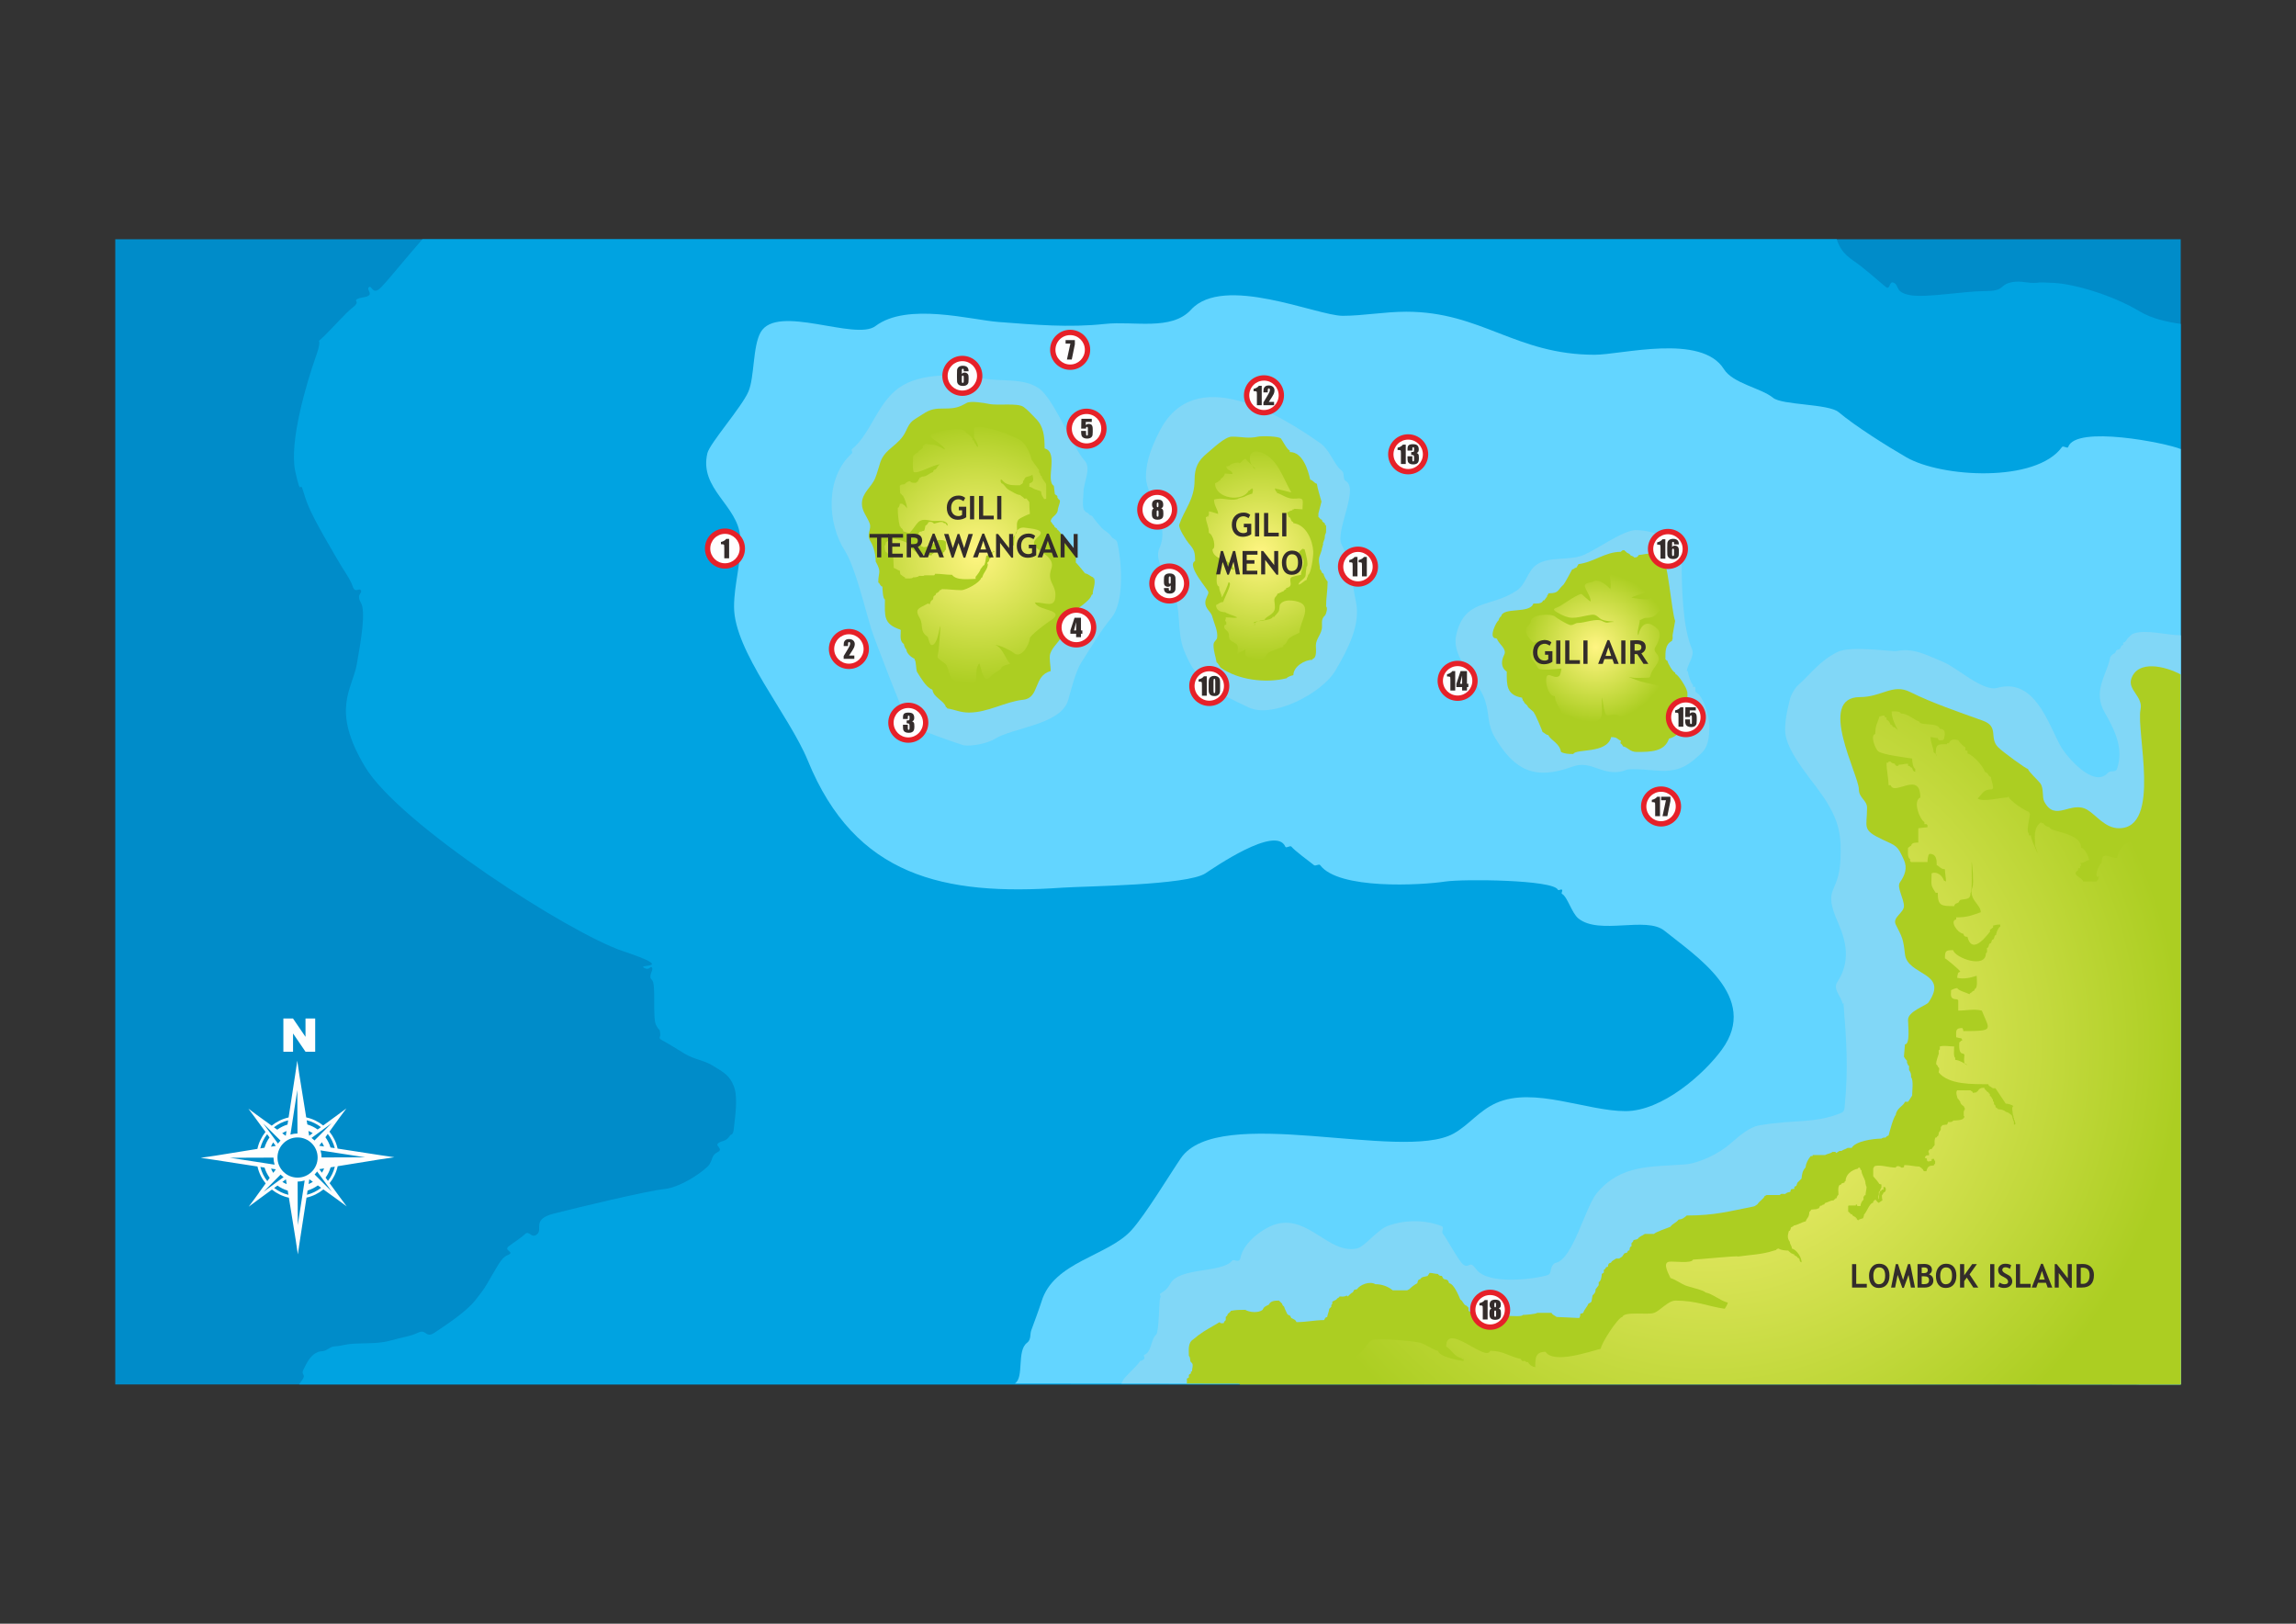 <?xml version="1.0" encoding="UTF-8"?>
<!DOCTYPE svg PUBLIC "-//W3C//DTD SVG 1.1//EN" "http://www.w3.org/Graphics/SVG/1.1/DTD/svg11.dtd">
<!-- Creator: CorelDRAW -->
<svg xmlns="http://www.w3.org/2000/svg" xml:space="preserve" width="297mm" height="210mm" style="shape-rendering:geometricPrecision; text-rendering:geometricPrecision; image-rendering:optimizeQuality; fill-rule:evenodd; clip-rule:evenodd"
viewBox="0 0 297 210"
 xmlns:xlink="http://www.w3.org/1999/xlink">
 <rect x="0" y="0" width="297" height="210" fill="#333333" stroke="none"/>
 <defs>
  <style type="text/css">
   <![CDATA[
    .fil4 {fill:#ACCE22}
    .fil10 {fill:#E62129}
    .fil11 {fill:#FEFEFE}
    .fil0 {fill:#008CC9}
    .fil1 {fill:#00A3E1}
    .fil2 {fill:#63D5FF}
    .fil3 {fill:#81D7F7}
    .fil9 {fill:#332C2B;fill-rule:nonzero}
    .fil12 {fill:#FEFEFE;fill-rule:nonzero}
    .fil5 {fill:url(#id0)}
    .fil8 {fill:url(#id1)}
    .fil6 {fill:url(#id2)}
    .fil7 {fill:url(#id3)}
   ]]>
  </style>
  <radialGradient id="id0" gradientUnits="userSpaceOnUse" cx="221.072" cy="135.5" r="61.016" fx="221.072" fy="135.5">
   <stop offset="0" style="stop-color:#FFF582"/>
   <stop offset="1" style="stop-color:#ACCE22"/>
  </radialGradient>
  <radialGradient id="id1" gradientUnits="userSpaceOnUse" xlink:href="#id0" cx="126.338" cy="71.594" r="16.858" fx="126.338" fy="71.594">
  </radialGradient>
  <radialGradient id="id2" gradientUnits="userSpaceOnUse" xlink:href="#id0" cx="206.433" cy="83.716" r="9.69" fx="206.433" fy="83.716">
  </radialGradient>
  <radialGradient id="id3" gradientUnits="userSpaceOnUse" xlink:href="#id0" cx="163.045" cy="71.537" r="13.868" fx="163.045" fy="71.537">
  </radialGradient>
 </defs>
 <g id="Layer_x0020_1">
  <rect class="fil0" x="14.911" y="30.944" width="267.178" height="148.112"/>
  <path class="fil1" d="M282.089 41.894c-1.763,-0.258 -3.729,-0.673 -5.256,-1.591 -3.623,-2.178 -8.524,-3.57 -11.136,-3.712 -2.612,-0.142 -1.683,0 -2.651,0 -0.968,0 -1.953,-0.378 -3.182,0 -1.228,0.378 -0.59,1.061 -3.182,1.061 -2.592,0 -7.51,0.882 -9.545,0.53 -2.036,-0.352 -1.43,-1.207 -2.121,-1.591 -0.691,-0.384 -0.465,0.989 -1.061,0.53 -0.596,-0.458 -1.756,-1.528 -3.182,-2.651 -1.425,-1.123 -2.495,-1.476 -3.182,-3.526l-182.953 0c-2.222,2.533 -4.166,4.98 -5.303,6.178 -1.137,1.198 -1.223,-0.245 -1.591,0 -0.368,0.245 0.323,0.738 0,1.061 -0.323,0.323 -1.209,0.244 -1.591,0.53 -0.382,0.286 0.498,0.255 -0.53,1.061 -1.028,0.805 -2.267,2.299 -3.712,3.712 -1.445,1.414 0.076,-0.565 -1.061,2.651 -1.136,3.216 -3.497,11.04 -2.651,14.848 0.845,3.808 0.521,0.755 1.061,2.651 0.539,1.897 1.317,3.296 2.121,4.773 0.804,1.476 1.268,2.194 2.121,3.712 0.853,1.518 1.806,2.741 2.121,3.712 0.315,0.971 0.854,0.116 1.061,0.53 0.207,0.414 -0.643,0.46 0,1.591 0.643,1.131 0.05,4.69 -0.53,7.955 -0.581,3.264 -3.391,5.829 1.061,13.258 4.452,7.429 26.449,21.538 33.409,23.863 6.96,2.325 1.83,1.642 2.651,2.121 0.822,0.479 0.816,-0.368 1.061,0 0.245,0.368 -0.572,1.081 0,1.591 0.572,0.51 0.031,4.885 0.53,5.833 0.5,0.948 0.44,0.329 0.53,1.061 0.09,0.732 -0.46,0.517 0.53,1.061 0.991,0.543 1.359,0.824 2.651,1.591 1.292,0.767 2.502,0.823 3.712,1.591 1.21,0.767 2.076,1.12 2.651,2.651 0.575,1.531 0.09,4.225 0,5.303 -0.09,1.078 -0.351,0.792 -0.53,1.061 -0.179,0.268 -0.262,0.351 -0.53,0.53 -0.268,0.179 -0.853,0.219 -1.061,0.53 -0.208,0.311 0.774,0.664 0,1.061 -0.774,0.397 -0.612,0.897 -1.061,1.591 -0.449,0.694 -3.564,2.947 -5.833,3.182 -2.27,0.235 -11.489,2.454 -14.318,3.182 -2.829,0.728 -1.369,1.991 -2.121,2.651 -0.752,0.66 -1.002,-0.569 -1.591,0 -0.589,0.569 -1.484,1.077 -2.121,1.591 -0.637,0.514 0.82,0.718 0,1.061 -0.82,0.343 -1.106,0.923 -2.121,2.651 -1.015,1.729 -0.834,1.528 -2.121,3.182 -1.287,1.654 -4.11,3.424 -5.303,4.242 -1.193,0.818 -1.072,-0.51 -2.121,0 -1.049,0.51 -1.882,0.547 -3.712,1.061 -1.83,0.514 -4.253,0.176 -5.833,0.53 -1.58,0.354 -1.253,0.004 -2.121,0.53 -0.869,0.526 -0.772,0.088 -1.591,0.53 -0.819,0.442 -1.259,1.474 -1.591,2.121 -0.332,0.647 0.195,0.615 0,1.061 -0.195,0.446 -0.662,0.874 -0.53,0.874l243.361 0 0 -137.162z"/>
  <path class="fil2" d="M282.089 58.077c-1.857,-0.784 -13.586,-3.125 -14.559,-0.265 -0.085,0.251 -0.64,-0.215 -0.795,0 -3.363,4.657 -15.589,3.959 -20.148,1.325 -2.505,-1.447 -6.585,-4.011 -8.748,-5.832 -1.308,-1.101 -7.305,-0.888 -8.483,-1.856 -1.554,-1.276 -5.187,-1.833 -6.362,-3.711 -2.905,-4.643 -13.257,-1.856 -16.701,-1.856 -10.245,0 -14.638,-5.567 -24.389,-5.567 -2.788,0 -5.612,0.53 -8.218,0.53 -3.31,0 -15.405,-5.405 -19.617,-0.795 -2.537,2.777 -7.394,1.439 -11.134,1.844 -4.711,0.509 -9.046,0.103 -13.785,-0.253 -3.52,-0.264 -11.801,-2.571 -15.906,0.53 -2.598,1.963 -12.717,-2.928 -14.846,0.795 -1.04,1.819 -0.788,5.815 -1.591,7.688 -0.851,1.985 -5,6.685 -5.302,7.953 -1.107,4.641 3.985,6.754 4.242,10.869 0.204,3.27 -0.795,5.935 -0.795,9.013 0,5.744 7.152,14.027 9.544,19.883 6.123,14.992 17.593,17.505 32.872,16.436 2.929,-0.205 16.166,-0.297 18.557,-1.856 1,-0.652 9.132,-6.297 10.339,-3.446 0.103,0.244 0.632,-0.209 0.795,0 0.383,0.489 2.308,1.911 2.916,2.386 0.209,0.163 0.637,-0.212 0.795,0 2.379,3.186 12.97,2.607 16.171,2.121 2.298,-0.349 13.976,-0.247 14.581,1.06 0.074,0.16 0.405,-0.125 0.53,0 0.125,0.125 -0.154,0.444 0,0.53 0.727,0.405 1.244,2.469 2.121,3.181 2.701,2.194 8.777,-0.325 11.134,1.591 3.949,3.209 12.412,8.548 7.423,15.376 -2.311,3.163 -7.716,7.953 -12.46,7.953 -5.022,0 -11.866,-3.199 -16.701,-1.06 -2.275,1.006 -3.572,2.884 -5.567,3.977 -6.692,3.665 -30.399,-3.942 -35.258,3.181 -1.456,2.135 -4.521,7.225 -6.362,9.278 -3.059,3.412 -10.112,4.068 -11.664,9.278 -0.175,0.586 -1.035,2.942 -1.325,3.711 -0.176,0.466 0.012,1.188 -0.53,1.591 -1.39,1.034 -0.344,4.509 -1.591,5.274l150.82 0.104 0 -120.962z"/>
  <path class="fil3" d="M140.285 59.553c-1.412,-1.526 -3.957,-7.917 -5.83,-9.275 -1.999,-1.449 -4.858,-0.883 -7.287,-1.325 -3.351,-0.609 -8.103,-0.766 -10.865,1.192 -2.849,2.02 -3.655,5.949 -6.095,7.95 -0.137,0.112 0.131,0.411 0,0.53 -3.486,3.16 -3.209,9.016 -0.927,12.588 1.368,2.142 2.661,7.703 3.445,10.203 0.374,1.192 3.984,10.59 4.77,12.057 0.364,0.68 6.949,2.878 7.155,2.915 1.022,0.184 3.14,-0.265 3.975,-0.795 2.374,-1.508 8.605,-1.836 9.54,-5.035 0.407,-1.393 0.955,-3.712 1.722,-4.902 1.116,-1.732 2.441,-4.02 3.842,-5.697 1.85,-2.214 1.298,-7.698 0.795,-9.805 -0.099,-0.416 -0.581,-0.424 -0.795,-0.795 -0.254,-0.44 -0.912,-0.743 -1.192,-1.06 -0.409,-0.462 -0.791,-0.884 -1.192,-1.458 -0.197,-0.281 -0.34,-0.087 -0.53,-0.398 -0.107,-0.175 -0.273,-0.101 -0.398,-0.265 -0.139,-0.182 -0.223,-0.216 -0.265,-0.398 -0.159,-0.689 -0.015,-1.414 0,-2.12 0.029,-1.37 1.063,-3.102 0.133,-4.107z"/>
  <path class="fil3" d="M170.76 57.3c-5.254,-3.681 -16.28,-10.503 -20.802,-1.458 -0.908,1.817 -1.722,3.691 -1.722,5.83 0,1.414 0.957,2.96 1.458,4.24 0.658,1.681 0.985,3.482 0.265,5.035 -0.707,1.526 1.18,4.17 1.722,5.3 1.189,2.477 0.494,5.313 1.458,7.817 1.712,4.451 4.168,5.407 8.348,7.42 3.135,1.51 9.542,-1.83 11.262,-4.77 1.591,-2.718 3.273,-5.88 2.65,-8.877 -0.509,-2.449 -0.742,-5.285 -1.855,-7.42 -0.878,-1.683 2.306,-7.215 0.53,-8.215 -0.387,-0.218 -0.146,-0.82 -0.398,-1.192 -0.164,-0.243 -0.329,-0.277 -0.53,-0.53 -0.824,-1.038 -1.3,-2.42 -2.385,-3.18z"/>
  <path class="fil3" d="M218.858 83.933c-1.231,-2.871 -1.325,-8.183 -1.325,-11.395 0,-2.72 -3.63,-3.975 -5.963,-3.975 -1.531,0 -4.987,2.458 -6.625,3.18 -1.931,0.851 -4.576,0.133 -6.228,1.325 -1.143,0.826 -1.322,2.515 -2.518,3.312 -3.39,2.26 -6.712,0.999 -7.817,5.697 -0.728,3.095 2.827,5.776 3.71,8.48 0.622,1.906 0.239,3.092 1.325,4.902 2.539,4.231 5.174,5.45 9.938,3.71 1.283,-0.469 2.187,-0.189 3.445,0.265 1.257,0.454 2.401,0.629 3.578,0.133 0.61,-0.258 3.911,0.133 4.638,0.133 2.467,0 3.463,-0.808 5.035,-2.252 0.881,-0.809 1.06,-1.946 1.06,-3.578 0,-1.086 -0.706,-3.681 -1.59,-4.24 -0.407,-0.257 -0.095,-0.441 -0.265,-0.795 -0.038,-0.08 -0.203,0.062 -0.265,0 -0.062,-0.062 0.074,-0.217 0,-0.265 -0.249,-0.161 -0.623,-1.307 -0.662,-1.722 -0.006,-0.062 -0.144,-0.071 -0.133,-0.133 0.171,-0.938 1.038,-1.906 0.662,-2.783z"/>
  <path class="fil3" d="M282.089 82.161c-1.818,0 -4.474,-0.799 -6.124,-0.216 -0.226,0.08 -0.332,0.229 -0.53,0.398 -0.17,0.145 -0.368,0.44 -0.53,0.662 -0.058,0.08 -0.21,0.05 -0.265,0.133 -0.049,0.073 0.084,0.237 0,0.265 -0.509,0.17 -0.087,0.526 -0.795,0.662 -0.061,0.012 -0.117,0.072 -0.133,0.133 -0.095,0.377 -0.242,0.23 -0.53,0.53 -0.242,0.252 -0.182,0.19 -0.265,0.53 -0.549,2.242 -2.202,4.222 -0.662,6.89 1.371,2.376 2.466,4.727 1.59,7.287 -0.186,0.544 -0.831,0.128 -1.192,0.53 -1.881,2.096 -5.495,-2.349 -6.095,-3.445 -1.658,-3.028 -3.365,-8.9 -8.215,-7.553 -1.841,0.511 -5.209,-2.623 -6.89,-3.312 -2.107,-0.865 -3.849,-1.9 -6.095,-1.458 -0.613,0.121 -5.987,-0.735 -7.685,0.133 -2.384,1.218 -3.267,2.669 -5.168,4.372 -0.326,0.292 -0.824,1.178 -0.927,1.59 -0.285,1.13 -0.662,2.562 -0.662,4.107 0,2.946 3.877,6.803 5.433,9.408 1.547,2.589 1.875,4.269 1.722,7.42 -0.221,4.572 -2.4,3.388 -0.265,8.215 0.992,2.243 1.613,4.923 -0.133,7.553 -0.625,0.941 0.463,1.792 0.662,2.783 0.045,0.226 0.115,-0.214 0.133,0 0.392,4.891 0.619,8.54 0.167,13.132 -0.049,0.493 0.004,0.849 -0.53,1.06 -3.507,1.391 -5.894,0.775 -10.604,1.591 -1.109,0.192 -2.373,1.206 -3.711,2.386 -1.367,1.206 -3.965,2.507 -5.832,2.651 -4.349,0.334 -8.281,-0.03 -11.399,3.711 -1.51,1.812 -3.097,8.56 -5.302,9.013 -0.245,0.05 -0.423,0.305 -0.53,0.53 -0.18,0.378 -0.072,0.918 -0.53,1.06 -1.644,0.512 -7.758,1.353 -9.278,-0.795 -0.851,-1.203 -0.779,-0.043 -1.591,-0.53 -0.554,-0.332 -2.251,-3.52 -2.651,-3.977 -0.33,-0.377 0.282,-0.853 -0.265,-1.06 -2.195,-0.831 -4.762,-0.783 -6.893,0 -1.351,0.497 -3.017,2.714 -3.977,2.916 -3.635,0.767 -6.164,-4.2 -10.339,-3.181 -1.462,0.357 -4.373,2.225 -4.772,4.507 -0.021,0.123 -0.144,0.235 -0.265,0.265 -0.257,0.064 -0.627,-0.205 -0.795,0 -1.312,1.598 -6.741,0.826 -7.953,2.916 -0.468,0.807 -0.782,0.987 -1.325,1.325 -0.15,0.093 0.122,0.403 0,0.53 -0.183,0.19 -0.146,4.434 -0.53,4.772 -0.742,0.652 -0.562,2.308 -1.591,2.651 0,0.177 0.146,0.431 0,0.53 -0.452,0.305 -0.012,0.093 -0.53,0.265 -0.095,0.38 -1.895,1.957 -2.121,2.386l-0.265 0.502 137.035 0.121 0 -96.895z"/>
  <path class="fil4" d="M136.319 62.831c-1.121,-0.654 0.667,-4.368 -1.192,-4.833 0,-1.591 -0.135,-2.85 -1.125,-3.84 -0.506,-0.506 -1.046,-1.137 -1.589,-1.523 -0.797,-0.566 -3.275,-0.136 -4.502,-0.397 -0.525,-0.112 -2.336,-0.421 -2.847,-0.132 -0.983,0.555 -1.484,0.728 -2.847,0.728 -1.277,0 -1.825,0.059 -2.847,0.728 -1.394,0.912 -1.55,0.799 -2.185,2.185 -0.869,1.896 -2.705,2.223 -3.31,4.038 -0.231,0.692 -0.386,1.368 -0.662,2.052 -0.47,1.169 -1.721,1.89 -1.721,3.31 0,0.953 0.666,1.667 0.993,2.516 0.323,0.84 -0.505,1.354 0.132,2.383 0.441,0.712 0.662,1.788 0.662,2.582 0.8,1.449 0.331,1.274 0.331,2.714 0.225,0.075 0.199,0.435 0.53,0.53 0.029,0.257 0.033,1.556 0.331,1.655 0,2.102 -0.254,3.159 1.986,3.906l0.066 0.066c0,0.603 -0.183,1.456 0.397,1.787 0,0.211 0.208,0.646 0.331,0.728 0,0.468 0.618,1.003 1.059,1.192l0 0.132c0.205,0.068 0.164,1.33 0.331,1.589 0.472,0.732 1.129,1.934 1.92,2.251l0.066 0.066c0.141,0.986 1.524,1.394 1.721,2.185 0.095,0.047 0.171,0.116 0.199,0.199 0.942,0.135 1.652,0.53 2.78,0.53 2.491,0 4.664,-1.398 7.017,-1.655 2.195,-0.239 1.293,-3.137 3.575,-3.707 0,-0.614 -0.238,-1.735 -0.066,-2.251 0.342,-1.027 1.32,-1.572 1.655,-2.648 0.458,-1.472 0.252,-1.643 1.258,-2.648 0.532,-0.532 2.252,-1.527 2.449,-2.317l0.132 -0.066c0,-0.701 0.395,-1.266 0.199,-2.052 -0.122,-0.03 -0.102,-0.011 -0.132,-0.132 -0.288,-0.096 -0.642,-0.46 -1.059,-0.53 -0.014,-0.029 -1.092,-1.357 -1.192,-1.39 0,-0.599 0.161,-1.604 -0.662,-1.721 -0.021,-0.085 -0.045,-0.114 -0.066,-0.199 -0.252,-0.084 -0.32,-0.605 -0.596,-0.728 -0.038,-0.305 -0.307,-0.89 -0.53,-0.927 -0.023,-0.161 -0.414,-0.683 -0.596,-0.728l0 -0.132c-0.202,-0.034 -0.183,-0.149 -0.331,-0.199l0 -0.132c-0.241,-0.138 -0.328,-0.485 -0.463,-0.53 0,-0.699 0.927,-0.759 0.927,-1.655l0.199 -0.662c0.046,-0.154 0.066,-0.214 0.066,-0.397 -0.113,-0.151 -0.018,-0.078 -0.199,-0.199l-0.132 -0.199 0 -0.132c0,-0.169 -0.267,-0.203 -0.331,-0.331l-0.132 -1.059z"/>
  <path class="fil4" d="M170.942 64.883c-0.183,-0.64 -0.526,-1.755 -0.596,-2.317 -0.321,-0.053 -0.523,-0.473 -0.861,-0.53 -0.281,-1.266 -0.974,-3.575 -2.648,-3.575l0 -0.199c-0.342,-0.085 -0.88,-1.186 -1.125,-1.523 -0.25,-0.343 -2.523,-0.365 -2.979,-0.265 -1.325,0.292 -2.027,0 -3.376,0 -0.912,0 -2.465,1.539 -3.178,2.118 -1.19,0.967 -1.655,1.863 -1.655,3.509 0,2.521 -1.34,3.821 -1.986,5.759 -0.137,0.411 0.939,2.088 1.258,2.449 0.692,0.783 0.794,1.109 0.794,2.251 -1.167,0.583 1.721,3.71 1.721,4.038 0,0.369 -0.397,0.786 -0.397,1.324 0,0.895 0.775,1.16 0.927,1.92 0.215,0.798 0.731,1.809 0.596,2.648 -0.054,0.338 -0.463,0.46 -0.463,0.927 0,0.89 0.287,1.482 0.397,2.251 0.185,0.046 0.36,0.564 0.596,0.728 2.199,1.531 5.725,2.011 8.474,1.324 0.058,-0.174 0.706,-0.371 0.861,-0.397 0,-1.101 1.446,-1.986 2.449,-1.986l0.066 -0.132c0.558,-0.139 0.397,-1.278 0.397,-1.721 0,-0.893 0.794,-1.485 0.794,-2.449 0,-0.68 -0.085,-0.974 0.397,-1.456 0.151,-0.151 0.377,-1.044 0.132,-1.125 0,-1.144 0.199,-2.105 0.199,-3.244 -0.165,-0.137 -0.498,-0.742 -0.53,-0.993 -0.109,-0.036 -0.047,-0.094 -0.199,-0.132 -0.038,-0.153 -0.142,-0.382 -0.265,-0.463 0,-0.414 -0.154,-0.793 -0.132,-1.258 0.025,-0.545 0.397,-1.005 0.397,-1.523 0.105,-0.07 0.066,-0.1 0.066,-0.265 0.113,-0.038 0.066,-0.193 0.066,-0.331 0.393,-1.047 0.129,-0.379 0.265,-1.059 0.022,-0.112 0.125,-0.227 0.132,-0.397 0.012,-0.284 0,-0.575 0,-0.861l-0.132 0c-0.011,-0.093 0.008,-0.209 -0.066,-0.265l-0.265 -0.199 -0.066 -0.199c-0.025,-0.076 -0.142,-0.076 -0.199,-0.132 -0.112,-0.112 -0.153,-0.209 -0.265,-0.265l0 -0.463 0.397 -1.523z"/>
  <path class="fil4" d="M216.686 80.307c-0.454,-1.181 -1.007,-8.295 -1.721,-8.474 -0.164,-0.657 -2.489,-0.066 -2.913,-0.066l-0.132 0.066c-0.07,0.246 -0.28,0.265 -0.53,0.265 -0.053,-0.107 -0.327,-0.231 -0.463,-0.265 -0.042,-0.125 -0.27,-0.283 -0.463,-0.331 -0.039,-0.116 -0.292,-0.215 -0.331,-0.331l-0.265 0c-0.039,0.117 -0.16,0.082 -0.199,0.199 -2.07,0 -3.447,1.333 -5.495,1.589 -0.046,0.185 -0.17,0.226 -0.199,0.397 -0.097,0.024 -0.445,0.21 -0.463,0.265l-0.132 0c-0.009,0.036 -1.001,1.877 -1.125,1.986 -0.819,0.72 -0.562,1.125 -1.92,1.125l-0.066 0.066c-0.028,0.111 -0.044,0.169 -0.132,0.199l0 0.132 -0.397 0.53 -0.132 0c-0.155,0.464 -0.836,0.397 -1.258,0.397 -0.457,1.372 -3.922,0.412 -4.171,1.655 -0.18,0.09 -0.302,0.327 -0.331,0.53 -0.24,0.069 -1.393,2.317 -0.331,2.317l0.132 0.066c0.154,0.617 1.314,1.277 0.927,2.052 -0.384,0.768 -0.474,1.648 0.331,2.185 0,1.697 -0.091,3.03 1.986,3.376l0 0.132c0.107,0.036 0.066,0.071 0.066,0.199 0.164,0.054 0.219,0.468 0.463,0.53 0.027,0.082 0.051,0.105 0.132,0.132 0.105,0.422 0.83,0.671 0.927,1.059 0.099,0.033 1.006,2.172 1.059,2.383 0.18,0.06 0.469,0.397 0.728,0.397 0.353,0.705 1.464,1.039 1.655,2.185 0.499,0.249 0.964,0.265 1.589,0.265 0.364,-0.728 4.35,0.011 4.899,-2.185 0.862,0 0.755,0.296 1.258,0.463 -0.016,0.128 -0.042,0.209 -0.066,0.331 0.126,0.063 0.31,0.274 0.331,0.397 0.706,0.141 0.869,0.728 1.787,0.728 1.789,0 3.601,-0.013 4.171,-1.721 1.21,-0.302 2.185,-1.545 2.185,-2.78 0,-0.519 0.347,-3.269 0.132,-3.376 0,-0.348 -1.073,-2.089 -1.456,-2.185 -0.063,-0.19 -0.019,0.084 -0.066,-0.199 -0.276,-0.046 -0.939,-1.146 -0.993,-1.523 -0.224,-0.037 -0.106,-0.146 -0.265,-0.199 0,-0.958 -0.054,-1.926 0.861,-2.383l0 -0.132c0.117,-0.039 0.066,-0.438 0.066,-0.596l0.331 -1.854z"/>
  <path class="fil4" d="M282.086 87.228c-2.043,-1.082 -5.539,-1.908 -6.386,0.546 -0.501,1.453 1.537,2.31 1.192,3.975 -0.592,2.863 2.744,15.37 -2.783,15.37 -1.814,0 -2.932,-1.692 -4.107,-2.385 -2.119,-1.25 -4.133,1.66 -5.565,-1.06 -0.315,-0.599 -0.02,-1.722 -0.53,-2.385 -0.38,-0.494 -1.439,-1.403 -1.59,-1.855 -0.066,0.133 -3.208,-2.148 -3.842,-2.783 -1.228,-1.228 0.166,-2.667 -1.988,-3.445 -3.095,-1.117 -6.553,-2.283 -9.408,-3.71 -2.244,-1.122 -3.676,0.662 -6.492,0.662 -5.609,0 -0.133,10.101 -0.133,11.925 0,1.13 1.06,1.411 1.06,2.385 0,2.552 -0.717,2.843 1.988,4.107 1.869,0.874 1.935,0.759 2.783,2.65 0.479,1.07 0.108,1.998 -0.53,2.915 -0.421,0.605 0.53,2.09 0.53,3.047 0,0.877 -1.524,1.456 -1.06,2.385 0.857,1.714 0.953,1.76 1.192,3.842 0.324,2.811 5.747,2.281 3.047,6.228 -0.284,0.415 -2.65,1.143 -2.65,2.252 0,0.712 0.304,3.18 -0.398,3.18l-0.133 1.59c0.148,0.259 0.195,0.327 0.398,0.53l0 0.265c0.174,0.232 0.052,0.327 0.265,0.398l0 0.53c0.239,0.358 0.265,0.515 0.265,0.927 0.338,0.451 0.133,1.731 0.133,2.385 -0.188,0.25 -0.315,0.526 -0.53,0.795l-0.398 0c-0.195,0.586 -1.073,0.764 -1.192,1.722 -0.27,0.18 -0.81,2.18 -0.927,2.65 -0.218,0.054 -0.227,0.094 -0.398,0.265 -0.293,0 -0.299,-0.006 -0.53,0.133 -1.093,0 -3.349,0.329 -3.842,1.192l-0.53 0c-0.25,0.187 -0.545,0.21 -0.795,0.398l-0.265 0c-0.179,0.134 -0.219,0.131 -0.398,0.265 -0.14,-0.21 -0.2,-0.133 -0.53,-0.133 -0.133,0.199 -0.6,0.21 -0.927,0.398l-1.59 0c-0.068,0.204 0.005,0.133 -0.265,0.133 -0.348,0.435 -0.612,0.899 -0.662,1.458 -0.424,0.484 -0.453,0.841 -0.53,1.458l-0.53 0.53c-0.043,0.17 -0.09,0.227 -0.133,0.398l-0.265 0.133 0 0.265c-0.504,0.063 -0.403,-0.047 -0.53,0.398 -0.321,0.046 -0.413,0.078 -0.662,0.265 -0.272,0 -0.587,-0.093 -0.662,0.133l-1.722 0 -0.265 0.133c-0.12,0.361 -0.67,0.631 -0.927,1.06l-0.398 0.265c-3.24,0.648 -5.159,1.192 -8.745,1.192 -0.414,0.332 -0.543,0.478 -1.06,0.53 -0.371,0.476 -0.719,0.45 -1.06,0.927 -0.366,0.146 -1.967,0.698 -2.12,0.927l-1.192 0c-0.365,0.274 -0.665,0.269 -0.927,0.662l-0.53 0.133c-0.054,0.218 -0.094,0.227 -0.265,0.398l0 0.398c-0.235,0.078 -0.224,0.246 -0.265,0.53 -0.244,0.061 -0.204,0.021 -0.265,0.265l-0.398 0.133c-0.092,0.184 -0.173,0.213 -0.265,0.398l-0.398 0.265 -0.398 0c-0.25,0.187 -0.524,0.254 -0.662,0.53 -0.353,0.088 -0.349,0.19 -0.398,0.53 -0.487,0.081 -0.1,0.183 -0.53,0.398 0,0.459 0.098,0.288 -0.265,0.53 0,0.354 -0.108,0.963 -0.398,1.06l0 0.398 -0.398 0.53c0,0.393 -0.129,0.527 -0.398,0.795l-0.133 0.795 -0.133 0.133 -0.265 0.133c-0.192,0.48 -0.551,0.748 -0.662,1.192l-0.398 0.133c0,0.293 0.006,0.299 -0.133,0.53l-2.915 -0.133c-0.232,-0.174 -0.587,-0.303 -0.662,-0.53l-1.855 0c-0.098,0.146 -1.526,0.265 -1.855,0.265 -0.083,0.248 -1.361,0.133 -1.722,0.133 -0.113,-0.225 -0.405,-0.427 -0.662,-0.53l-0.133 -0.265c-0.33,0 -0.39,0.077 -0.53,-0.133l-0.795 0c-0.211,0.158 -0.135,0.133 -0.398,0.133 -0.303,0.227 -0.715,0.139 -1.06,0.398l-1.325 0 -0.398 -0.265 0 -0.398 -0.265 -0.265c-0.41,-0.102 -0.443,-0.619 -0.795,-0.795 -0.261,-0.609 -0.834,-2.016 -1.458,-2.12 -0.115,-0.403 -0.2,-0.438 -0.662,-0.53l-0.133 -0.133 -0.133 -0.265c-0.369,-0.053 -0.267,-0.002 -0.53,-0.265 -0.375,0 -0.652,-0.133 -1.06,-0.133l-0.265 0.398c-0.371,0.111 -0.77,0.082 -0.927,0.398 -0.312,0.078 -0.334,0.209 -0.398,0.53 -0.411,0.235 -0.723,0.458 -1.06,0.795l-0.265 0.133 -1.855 0c-0.629,-0.524 -1.43,-0.795 -2.252,-0.795 -0.711,-0.426 -1.974,0.047 -2.385,0.662 -0.434,0.062 -0.299,-0.007 -0.53,0.398 -0.229,0.057 -0.435,0.353 -0.662,0.53l-0.133 -0.133c-0.271,0.203 -0.581,0.133 -0.927,0.133 -0.076,0.229 -0.258,0.117 -0.398,0.398l-0.265 0.133 -0.265 0.133 0 0.265c-0.158,0.211 -0.133,0.135 -0.133,0.398l-0.265 0.265c-0.047,0.421 -0.211,0.682 -0.265,1.06 -0.297,0.074 -0.228,0.1 -0.398,0.398 -1.177,0 -2.303,0.265 -3.578,0.265 -0.101,-0.302 -0.309,-0.353 -0.662,-0.53 -0.17,-0.297 -0.1,-0.323 -0.398,-0.398l-0.133 -0.133c-0.133,-0.333 -0.321,-0.621 -0.398,-0.927 -0.171,-0.171 -0.211,-0.18 -0.265,-0.398l-0.265 -0.265 -0.133 -0.133c-0.553,0 -1.069,0.017 -1.325,0.53 -0.392,0.196 -0.63,0.251 -0.795,0.662 -0.555,0.444 -1.699,0.332 -2.252,0 -0.665,0 -1.221,0.006 -1.855,0.133 -0.055,0.166 -0.217,0.217 -0.398,0.398 -0.054,0.218 -0.094,0.227 -0.265,0.398l0 0.398c-0.171,0.171 -0.211,0.18 -0.265,0.398 -0.33,0 -0.39,0.077 -0.53,-0.133 -0.968,0.593 -1.896,1.044 -2.783,1.722 -0.237,0.181 -0.439,0.384 -0.662,0.53 -0.692,0.453 -0.53,1.419 -0.53,2.12 0.11,0.073 0.091,0.139 0.133,0.265 0.061,0.185 -0.005,0.392 0.133,0.53l0.133 0.133c0.21,0.21 0,0.749 0,1.06 -0.204,0.068 -0.133,-0.005 -0.133,0.265 -0.349,0.233 -0.265,0.136 -0.265,0.53 -0.434,0.325 -0.201,-0.165 -0.265,0.795l128.554 0.104 -0.003 -91.81z"/>
  <path class="fil5" d="M282.086 94.4c-0.283,-0.027 -0.437,0.111 -0.291,-0.133 -0.555,0 -0.932,0.028 -1.458,0.133 -0.093,0.372 -0.398,0.487 -0.398,0.927 -0.361,0.09 -0.316,0.207 -0.662,0.265 -0.043,0.17 -0.09,0.227 -0.133,0.398 -0.938,0.312 0.623,4.76 1.722,5.035 -0.211,-0.158 -0.135,-0.133 -0.398,-0.133 -0.246,-0.369 -0.984,-0.265 -1.59,-0.265 0,0.337 -0.113,1.243 0.133,1.325 -0.182,-0.182 0,0.18 0,0.53l-0.398 0.133c-0.292,1.169 0.265,1.683 0.265,2.783 -0.346,0.058 -0.301,0.175 -0.662,0.265 -0.148,0.591 -0.503,3.162 -0.53,3.18 0,1.119 0.133,2.178 0.133,3.312 -1.091,-0.156 -0.406,-2.155 -1.325,-2.385 -0.061,-0.244 -0.021,-0.204 -0.265,-0.265 -0.097,-0.582 -0.036,0.052 -0.133,-0.53l-0.265 -0.133c-1.24,0.155 -1.744,1.144 -1.988,2.12 -1.026,0 -1.988,-0.981 -1.988,0.662 -0.32,0.035 -1.165,2.173 -0.265,1.722l-0.133 0.133c0,0.4 -0.185,0.289 -0.265,0.53l-1.722 0c-0.086,-0.518 -1.6,-0.832 -0.662,-1.458l0 -0.265 0.265 0 0 -0.265c0.251,-0.084 0.146,-0.202 0,-0.398 0.532,0 0.731,-0.332 1.192,-0.398 -0.128,-0.512 -0.567,-1.508 -1.06,-1.59 0,-1.963 -3.944,-1.995 -4.107,-2.65 -0.35,-0.087 -0.639,-0.218 -0.795,-0.53 -0.27,0 -0.197,0.072 -0.265,-0.133 -1.066,0.761 -0.795,2.009 -0.795,3.047 0.05,0.033 0.621,1.727 0.133,0.53 -0.23,-0.564 -0.662,-1.366 -0.662,-1.855l-0.265 0 0 -0.265c-0.411,-0.137 0.133,-2.039 0.133,-2.518l-0.133 -0.265c-0.603,-0.172 -2.462,-1.424 -2.65,-1.988l-0.133 0.133c-0.871,0 -3.176,0.632 -3.842,0.133 0.672,-0.672 0.727,-1.192 1.855,-1.192l0.133 -0.133c0,-0.638 -0.265,-1.06 -0.265,-1.458 -0.421,-0.105 -0.276,-0.514 -0.795,-0.662 -0.219,-0.765 -1.496,-2.169 -2.252,-2.385 0,-0.386 0.117,-0.334 -0.265,-0.398l0 -0.398c-0.238,-0.059 -0.875,-0.768 -0.927,-0.927 -0.471,-0.117 -1.004,-0.169 -1.192,0.398 -0.27,0 -0.197,-0.072 -0.265,0.133 -1.237,0 -1.458,-0.033 -1.458,1.325 0.204,0.068 0.133,-0.005 0.133,0.265 0.066,-0.066 -0.186,-0.46 -0.398,-0.53 0,-0.627 -0.398,-1.18 -0.398,-1.988 0.389,0 0.534,0.133 0.927,0.133 0.135,0.406 0.219,0.265 0.662,0.265l0.133 -0.133c0.124,-0.497 0.343,-1.325 -0.53,-1.325 -0.224,-0.896 -2.504,-0.343 -2.65,-0.927 -0.824,-0.33 -1.504,-1.06 -2.385,-1.06 -0.112,-0.336 -0.825,-0.265 -1.192,-0.265 0,0.792 0.419,1.759 0.795,2.385 -0.369,-0.246 -0.266,-0.331 -0.662,-0.398 -0.061,-0.244 -0.021,-0.204 -0.265,-0.265 -0.062,-0.247 -0.294,-0.604 -0.53,-0.662l0 -0.265c-0.244,-0.061 -0.204,-0.021 -0.265,-0.265 -0.363,0 -0.365,0.058 -0.662,0.133 -0.189,0.758 -0.53,1.092 -0.53,2.252 -0.711,0.178 0.035,2 0.398,2.252 0.653,0.455 3.562,0.792 4.372,0.927 0,0.364 0.105,1.228 0.398,1.325l0 0.398c0.003,0 -0.294,-0.014 -0.398,-0.53 -0.412,-0.103 -0.079,-0.19 -0.53,-0.265l0 -0.265c-0.447,0 -0.759,0.133 -1.192,0.133 -0.094,0.283 -0.455,0.166 -0.53,-0.133 -0.271,-0.045 -0.404,-0.075 -0.53,-0.265l-0.265 0c-0.068,0.204 0.005,0.133 -0.265,0.133 0,1.011 0.265,2.083 0.265,2.915l0.265 0c0.479,1.438 3.842,-1.929 3.842,1.59 -1.027,0.44 -0.056,2.887 0.53,3.18l0 0.265 0.265 0 0.133 0.133 0 0.265 -1.192 0.133 0 1.855c-0.394,0 -0.824,-0.018 -0.927,0.398 -0.216,0.072 -0.181,0.193 -0.398,0.265 0,0.4 -0.12,1.329 0.265,1.458l0 0.265 0.133 0.133 2.12 0c0,-0.4 0.047,-0.585 0.133,-0.927l0.133 -0.133c0.871,0 0.927,0.729 0.927,1.458 0.291,0.097 0.522,0.53 1.06,0.53 0,0.536 0.133,1.025 0.133,1.59l-0.265 -0.133c-0.165,-0.577 -0.87,-1.236 -1.59,-0.927 0,1.531 -0.212,1.404 0.53,2.518l0.265 0c0,1.687 0.447,1.722 2.12,1.722 0.135,-0.54 0.552,-0.219 0.662,-0.662l0.133 -0.133c0.758,-0.189 1.325,0.011 1.325,-0.927 0.247,-0.082 0.133,-3.424 0.133,-3.975 0.096,0.032 0.291,2.768 0.133,3.18 -0.625,1.625 1.06,2.279 1.06,3.312 -1.176,0.392 -1.651,0.662 -3.18,0.662l0 0.265c-0.876,0.146 0.112,1.739 0.927,1.855 0.079,0.317 0.205,0.398 0.53,0.398 0.655,2.621 2.822,-0.632 2.915,-0.662l0 -0.265c0.216,-0.072 0.181,-0.193 0.398,-0.265l0 -0.265c0.357,-0.089 0.507,-0.133 0.927,-0.133l0 0.265c-0.221,0.074 -0.53,0.752 -0.53,1.06 -0.371,0.124 -0.096,0.554 -0.53,0.662 -0.043,0.17 -0.09,0.227 -0.133,0.398 -0.434,0.108 -0.159,0.539 -0.53,0.662 0,0.277 0.094,0.587 -0.133,0.662 0,2.061 -3.988,0.61 -4.24,-0.398 -0.951,0 -1.06,0.082 -1.06,1.06 0.165,0.041 1.938,1.524 1.988,1.722l-0.265 0.133c-0.067,0.268 -0.133,0.348 -0.133,0.662 0.851,0.212 1.824,-0.034 2.518,-0.265 0,0.455 0.173,1.613 -0.265,1.722 -0.061,0.244 -0.021,0.204 -0.265,0.265 -0.078,0.233 -0.32,0.164 -0.398,0.398 -0.425,-0.212 -1.484,-0.477 -1.59,-0.795 -0.335,0.048 -0.47,0.126 -0.795,0.265 0,0.567 -0.232,1.192 0.795,1.192l0.133 0.133 0 1.325c1.063,0 2.042,-0.251 3.047,0 1.002,2.504 1.714,2.65 -2.385,2.65 -0.094,-0.566 -0.006,-0.018 -0.133,-0.398 -0.946,0 -0.795,0.415 -0.795,1.192 0.248,0.05 0.4,0.133 0.662,0.133 0.086,0.259 0.046,0.006 0.133,0.265 -0.304,0.076 -0.178,0.192 -0.398,0.265 0,0.518 -0.111,1.458 0.53,1.458l0.133 0.133c0,0.491 -0.235,1.325 0.398,1.325 -0.631,-0.27 -0.815,-0.533 -1.59,-0.662l0 -0.265c-0.242,-0.081 -0.133,-1.13 -0.133,-1.458 -0.736,0 -1.192,-0.166 -1.855,0l0 0.398c-0.222,0.074 -0.133,0.268 -0.133,0.53 -0.133,0.46 -0.342,0.908 -0.342,1.367 0.151,0.126 0.212,0.211 0.265,0.397 0.251,0.084 0.066,0.442 0.066,0.662 1.291,1.613 4.411,1.523 6.421,1.523l0.066 0.199c0.17,0.114 0.351,0.188 0.53,0.331l0.331 0 1.324 1.986c0.276,0 0.809,0.147 0.993,0.331 -0.29,0.097 -0.066,0.877 -0.066,1.125 0.094,0.125 0.066,0.165 0.066,0.331 0.105,0.07 0.066,0.1 0.066,0.265 0.104,0.069 0.136,0.361 0.199,0.53 -0.123,0.165 0.01,0.098 -0.199,0.132l0 -0.397c-0.095,-0.063 -0.22,-0.614 -0.265,-0.794 -0.109,-0.036 -0.047,-0.094 -0.199,-0.132 -0.076,-0.152 -0.422,-0.299 -0.596,-0.331 -0.201,-0.241 -0.655,-0.331 -0.993,-0.331l-0.066 -0.132c-0.233,0 -0.024,-0.052 -0.265,-0.132l0 -0.199 -0.199 -0.199 0 -0.265c-0.179,-0.15 -0.132,-0.073 -0.132,-0.331 -0.233,-0.199 -0.123,-0.385 -0.397,-0.463l0 -0.265 -0.132 -0.066c-0.032,-0.128 -0.07,-0.167 -0.199,-0.199 -0.138,-0.207 -0.359,-0.303 -0.397,-0.53 -0.423,0 -0.637,0.072 -0.861,0.463 -0.122,0.03 -0.102,0.011 -0.132,0.132 -0.191,0 -0.298,0.066 -0.463,0.066l-0.066 -0.132 -0.066 -0.066c-0.116,-0.07 -0.144,-0.05 -0.199,-0.132l-1.721 0c-0.218,0.291 -0.001,0.79 0.066,1.059 0.167,0.111 0.176,0.242 0.331,0.397 0,0.271 0.272,0.5 0.463,0.596 0.027,0.107 0.065,0.175 0.132,0.265l0 0.199c-0.197,0.066 -0.132,0.586 -0.132,0.794 0.156,0.052 0.052,0.272 -0.066,0.331 -0.112,0.224 -0.989,0.265 -1.258,0.265 -0.244,0.244 -0.411,0.199 -0.728,0.199 0,0.16 -0.031,0.204 -0.132,0.331 -0.235,0 -0.38,0.066 -0.596,0.066l-0.066 0.132c-0.17,0.057 -0.132,0.279 -0.132,0.463 -0.108,0.144 -0.136,0.247 -0.265,0.397l0 0.199c-0.079,0.105 -0.066,0.067 -0.066,0.199l-0.132 0.066 -0.066 0.132 -0.132 0c-0.188,0.251 -0.132,0.662 -0.132,0.993 -0.133,0.167 -0.291,0.344 -0.397,0.53l-0.199 0c-0.047,0.095 -0.116,0.171 -0.199,0.199l0 0.199c0.105,0.07 0.066,0.233 0.066,0.397l-0.265 0 -0.132 0.066c-0.07,0.14 -0.132,0.083 -0.132,0.265l0.199 0.066 0.066 0.066 0 0.199 0.066 0.066 0.066 0.066c0.188,0 0.298,-0.066 0.463,-0.066 0,-0.141 -0.018,-0.152 0.066,-0.265l0.265 0c0,0.137 0.028,0.23 0.132,0.265l0 0.331c-0.101,0.101 -0.125,0.136 -0.199,0.265 -0.608,0 -0.779,0.136 -0.927,0.728l-0.265 0 -0.132 -0.066c-0.025,-0.149 -0.052,-0.191 -0.199,-0.265l-0.066 -0.132 -0.132 0 -0.066 -0.132c-0.677,0 -1.291,-0.199 -1.986,-0.199 -0.028,0.114 -0.066,0.134 -0.066,0.265l-0.132 0.066 -0.199 0c-0.2,-0.2 -0.627,-0.304 -0.728,0 -0.906,0 -1.896,-0.403 -2.714,-0.199 -0.082,0.11 -0.036,0.1 -0.132,0.132 0,0.135 0.036,0.098 -0.066,0.132l0 1.059c0.221,0.221 0.652,0.755 0.794,0.993l0.265 0.066 0 0.397c-0.248,0.331 -0.331,1.082 -0.331,1.523 -0.104,-0.069 -0.066,-0.297 -0.066,-0.463 0.115,-0.038 0.066,-0.317 0.066,-0.463l0.066 -0.132 0.132 0 0.132 -0.066c0.043,-0.129 0.023,-0.003 0.066,-0.132l0.199 0 0 -0.331 0.199 0c0.149,0.199 0.119,0.317 0.066,0.53l-0.066 0.066 -0.066 0.066 -0.132 0.066c-0.035,0.141 -0.088,0.22 -0.199,0.331 0,0.259 0.009,0.433 0.066,0.662 -0.14,0.08 -0.4,0.246 -0.463,0.331 -0.217,-0.124 -0.265,-0.221 -0.397,-0.397l-0.132 0c-0.028,0.083 -0.108,0.108 -0.199,0.199l0 0.132 -0.066 0.066c-0.419,0.06 -0.763,1.16 -1.125,1.523 0,0.217 -0.087,0.28 -0.132,0.463 -0.167,0.063 -0.547,0.118 -0.596,0.265 -0.152,-0.038 -0.089,-0.096 -0.199,-0.132l0 -0.132 -0.132 0 0 -0.132c-0.233,-0.085 -0.303,-0.184 -0.463,-0.265l0 -0.132 -0.199 0 -0.066 -0.132c-0.122,-0.03 -0.102,-0.011 -0.132,-0.132l-0.132 -0.066 0 -0.728 0.066 -0.066 0.927 0 0 -0.132 0.132 0 0.066 0.199 0.397 0c0,-0.246 0.219,-0.735 0.397,-0.794l0 -0.397c0.085,-0.085 0.105,-0.09 0.132,-0.199l0.132 0c0,-0.406 0.132,-0.714 0.132,-1.125 -0.12,-0.04 -0.033,-0.199 -0.132,-0.331 0,-0.702 -0.53,-1.135 -0.53,-1.787l-0.132 -0.066 0 -0.132c-0.102,-0.034 -0.066,0.002 -0.066,-0.132 -0.229,0 -0.144,-0.049 -0.265,0.132 -0.765,0.139 -1.589,0.75 -1.589,1.589 -0.167,0.111 -0.132,0.021 -0.132,0.199 -0.135,0.034 -0.262,0.099 -0.397,0.132l-0.066 0.132c-0.085,0.021 -0.114,0.045 -0.199,0.066 -0.224,0.299 -0.132,0.865 -0.132,1.258 -0.135,0.09 -0.222,0.293 -0.265,0.463l-0.132 0c-0.03,0.122 -0.011,0.102 -0.132,0.132 -0.032,0.097 -0.023,0.05 -0.132,0.132 -0.409,0 -0.683,0.256 -1.059,0.331l-0.132 0.199c-0.142,0.02 -0.226,0.015 -0.265,0.132 -0.142,0 -0.114,0.001 -0.265,0.066 -0.031,0.123 -0.114,0.225 -0.199,0.331 -0.15,0 -0.135,-0.029 -0.199,0.066 -0.263,0 -0.501,0.066 -0.728,0.066 -0.049,0.097 -0.174,0.218 -0.265,0.331 0,0.684 -0.304,0.712 -0.463,1.192 -0.571,0.114 -1.001,0.465 -1.523,0.53 -0.03,0.089 -0.276,0.195 -0.397,0.265 0,0.216 -0.089,0.266 -0.132,0.397 -0.129,0.043 -0.003,0.023 -0.132,0.066 -0.127,0.507 -0.242,0.891 0.132,1.39 0,0.349 0.265,0.503 0.265,0.861 0.593,0.148 1.258,1.106 1.258,1.787 -0.184,-0.031 -0.265,-0.169 -0.265,-0.397 -0.147,-0.147 -0.079,-0.168 -0.265,-0.199 -0.084,-0.294 -0.389,-0.165 -0.463,-0.463l-0.132 0c-0.1,-0.08 -0.137,-0.107 -0.265,-0.132 -0.067,-0.134 -0.292,-0.213 -0.331,-0.331 -0.385,0 -0.983,-0.058 -1.258,-0.265 -0.17,0.042 -0.233,0.052 -0.331,0.199 -0.291,0.048 0.026,0.018 -0.265,0.066 -1.54,0.518 -3.108,0.553 -4.643,0.772 -0.047,-0.141 -5.167,0.398 -5.83,0.398 -0.177,0.532 -2.45,0.203 -3.047,0.265 -1.058,0.109 0.073,1.882 0.133,2.12 0.512,0.128 1.311,0.688 1.855,0.927 0.457,0.201 2.588,0.679 2.65,0.927 0.979,0.196 1.895,1.07 2.915,1.325 -0.072,0.288 -0.235,0.511 -0.398,0.795 -2.209,-0.315 -3.664,-1.06 -6.36,-1.06 -0.963,0 -1.992,1.305 -2.783,1.59 -0.837,0.302 -3.849,-0.245 -4.107,0.53 -0.518,0 -2.783,3.468 -2.783,4.107 -1.495,0.373 -6.084,2.004 -7.155,0.398 -1.321,0 -1.325,0.83 -1.325,1.988 -0.421,-0.06 -0.828,-0.362 -0.927,-0.662l-0.265 0c-0.12,-0.359 -0.528,0.139 -0.662,-0.398 -1.495,-0.299 -2.271,-1.06 -3.975,-1.06 -0.516,1.549 -5.697,-3.81 -5.697,-0.53 0.526,0.175 1.186,1.458 1.988,1.458 0.068,0.204 -0.005,0.133 0.265,0.133l0 0.265c-0.856,-0.122 -3.12,-0.552 -3.312,-1.325 -0.445,0 -1.754,-0.939 -2.385,-1.06 -1.428,-0.273 -4.388,-0.5 -5.83,-0.398 -1.038,0.074 -1.409,2.024 -2.783,2.252 -0.128,0.769 -3.648,0 -4.638,0 -0.302,-0.908 -1.874,-1.355 -3.047,-1.59l-0.265 0.133c-0.081,0.325 -0.265,0.714 -0.265,1.06 -0.222,0.074 -0.133,0.268 -0.133,0.53 -0.295,0.074 -0.265,0.107 -0.265,0.398 0.861,0.287 1.965,1.458 2.915,1.458l0.133 0.133 0 0.265c-1.677,0 -3.578,-0.398 -5.035,-0.398 -0.464,1.393 -2.939,-0.398 -3.975,-0.398 0,0.301 -0.369,1.877 -0.017,1.976l121.68 0 -0.003 -84.656z"/>
  <path class="fil6" d="M212.78 76.666c0.226,-1.469 -2.274,-2.176 -3.376,-2.383 -0.443,-0.083 -1.374,-0.257 -1.125,0.463 0.058,0.169 0.144,1.342 0,1.39l0.066 0.132c-0.339,-0.509 -1.588,-1.512 -2.251,-1.059 -0.234,0.16 -1.28,0.115 -1.059,0.728 0.199,0.552 0.728,1.234 0.728,1.854 -0.199,-0.066 -1.066,-0.855 -1.125,-0.927 -0.23,-0.279 -2.434,1.293 -2.847,1.523 -0.558,0.31 -1.196,0.323 -0.397,0.794 1.717,1.014 2.186,0.767 4.038,0.397 0.822,-0.164 0.938,-0.093 1.523,0.397 0.535,0.449 1.755,0.332 1.787,0.463 -0.856,0 -0.701,0.287 -1.523,-0.132 -0.727,-0.371 -2.251,0.265 -3.111,0.265 -0.388,0 -0.543,0.316 -0.993,0.265 -0.352,-0.04 -1.794,-0.926 -1.92,-1.059 -0.45,-0.474 -3.178,-0.357 -3.178,0.596 0,0.495 -0.718,0.57 -0.662,1.192 0.049,0.546 0.557,1.187 1.059,1.589 0,-0.203 1.252,-0.222 1.456,-0.53 0,0.643 -0.484,0.927 -1.059,0.927 -0.875,0 -1.072,1.311 -0.53,1.854 0.371,0.371 0.56,0.911 0.728,1.059 0.331,0.293 2.452,0.053 2.979,0 -0.053,0.263 -0.132,0.869 -0.331,0.993 -0.738,0.461 -1.655,-0.941 -1.655,0.596 0,0.605 0.349,1.986 1.125,1.986 0,0.702 0.56,1.377 0.794,1.986 0.284,0.74 1.568,0.269 2.052,1.125 0.08,0.142 1.721,0.158 2.118,0.199 0.552,0.057 1.125,-0.445 1.125,-1.059l0 -1.059c0,-2.576 0.079,0.545 0.53,1.192 0.216,0.31 1.315,-0.3 1.721,0.199 0.362,0.445 3.079,0.694 3.509,0.265 0.517,-0.517 2.449,-1.094 2.449,-2.052 0,-2.575 -1.286,-2.115 -3.244,-2.714 -0.295,-0.09 -2.068,-0.739 -1.258,-0.53 0.577,0.149 1.374,0.066 1.986,0.066 0.622,0 0.495,-0.029 0.662,-0.53 0.238,-0.716 1.037,-1.31 0.993,-1.986 -0.045,-0.69 -0.85,-0.797 -0.397,-1.523 0.325,-0.519 0.867,-1.693 0.199,-2.317 -1.311,-1.223 -2.099,-0.542 -2.449,0.861 -0.237,-0.316 0.199,-1.472 0.199,-1.986 0.229,0 0.484,-0.265 0.794,-0.265 1.36,0 1.275,-0.597 2.185,-1.324 0.469,-0.376 -0.257,-1.215 -0.53,-1.456 -0.435,-0.385 -0.343,-0.7 -0.662,-1.125 -0.229,0.381 -0.229,1.216 -0.53,1.456 -0.236,0.189 -2.423,-0.132 -2.317,-0.199 0.18,-0.113 1.481,-0.536 1.721,-0.596z"/>
  <path class="fil7" d="M167.036 63.691c-1.146,-2.037 -1.733,-4.22 -3.707,-5.097 -2.08,-0.924 -1.958,1.437 -0.993,1.92l0 0.132c-0.109,-0.036 -0.047,-0.094 -0.199,-0.132 -0.122,-0.489 -0.905,-0.838 -0.993,-1.192 -0.259,0 -0.538,0.449 -0.794,0.596 -0.164,-0.246 -1.229,0.045 -1.324,0.331 -0.157,0 -0.224,0.066 -0.397,0.066 0,0.581 0.794,0.446 0.794,0.993 -0.349,0 -0.643,-0.066 -0.993,-0.066 0,0.262 -0.356,0.633 -0.53,0.662l0 0.199 -0.132 0c-0.087,0.173 -0.42,0.339 -0.596,0.397 0,2.01 3.578,2.509 4.369,0.927l0.132 0c0.041,-0.164 0.189,-0.151 0.331,-0.265 0.162,0.27 0,0.413 0,0.662 -0.199,0.05 -0.876,0.316 -0.993,0.397 -0.163,0.113 -0.894,0.201 -0.927,0.331 -1.154,0.288 -1.934,-0.304 -3.045,0.066 0,0.821 0.53,1.282 0.53,1.854 0.458,0.153 -0.913,-0.331 -1.192,-0.331l0 0.463c-0.107,0.036 -0.066,0.071 -0.066,0.199l-0.199 0c-0.034,0.102 0.002,0.066 -0.132,0.066 0,0.706 0.397,1.179 0.397,2.052 0.583,0.194 0.975,1.991 0.463,2.118 0,1.27 1.998,1.397 2.052,1.721 0.186,0 0.231,0.066 0.397,0.066 0,0.344 0.331,0.564 0.331,0.861 -0.767,0 -0.84,-0.927 -1.854,-0.927 -0.14,0.42 -0.76,2.913 -0.066,3.111 0,0.599 0.331,0.939 0.331,1.39 0.122,-0.041 0.861,-1.647 0.861,-1.92 0.705,-0.176 -0.58,2.106 -0.662,2.516 -0.419,0 -0.67,0.312 -0.927,0.397 0,0.66 0.565,0.927 1.192,0.927 0.034,0.101 1.047,0.447 1.258,0.53 0.882,0.347 -0.762,0.132 -1.192,0.132l0 0.265c-0.157,0.052 -0.04,0.296 0.066,0.331l0 0.331c-0.14,0.035 -0.172,0.102 -0.265,0.132 0,0.533 0.1,0.392 0.397,0.728 0.584,0.66 -0.356,0.858 1.059,1.589 0.45,0.232 0.265,0.75 0.265,1.324l0.066 0.066c0.063,-0.19 0.019,0.084 0.066,-0.199 0.291,-0.042 0.603,-0.267 0.794,-0.331l0 -0.132c0.35,0.117 -0.351,0.887 0.596,1.059 0.67,0.122 1.033,0.242 1.655,0.397l0 -0.132c0.374,-0.125 0.609,-0.796 0.927,-0.927 0.573,-0.235 1.187,-0.512 1.787,-0.662 0,-0.13 0.038,-0.151 0.066,-0.265 0.356,-0.089 0.409,-0.458 0.596,-0.728 0.215,-0.311 1.1,-0.682 1.456,-0.861 0,-1.438 2.013,-3.653 -0.596,-4.104 -0.77,-0.133 -1.538,-0.091 -1.92,0.463 -0.05,0.073 -0.085,0.653 -0.132,0.794 -0.1,0.299 -0.596,0.678 -0.596,0.794l-0.199 0c-0.195,0.586 -2.399,0.445 -2.516,0.794l0.265 0c-0.116,0.038 -0.051,-0.003 -0.066,0.132 -0.064,0.555 -0.188,-0.131 0.199,-0.265 0.369,-0.127 0.652,-0.265 1.059,-0.265 0.124,-0.496 1.26,-0.624 1.324,-1.523 0.023,-0.329 -0.046,-0.703 -0.066,-0.927 -0.05,-0.551 0.337,-0.565 0.397,-0.927 0.294,-0.065 0.529,-0.265 0.794,-0.331 0.025,-0.101 0.231,-0.24 0.331,-0.265l0 -0.132c1.025,-0.256 0.347,-0.826 0.596,-1.324 0.102,-0.205 1.102,-0.323 1.324,-0.397 0,-0.551 0.331,-1.058 0.331,-1.655 0,-0.656 -0.596,-0.901 -0.596,-1.324 0.04,-0.013 0.455,-0.363 0.463,-0.397 0.114,0.028 0.134,0.066 0.265,0.066 0.125,0.376 0.588,2.159 0.265,2.251 -0.049,0.34 -0.11,0.784 -0.132,1.125 -0.03,0.465 -0.8,0.686 -0.927,1.192 0.365,0 0.711,-0.509 1.059,-0.596 0,-0.252 0.199,-0.42 0.199,-0.662 0.37,-0.123 0.703,-2.426 0.662,-3.045 -0.096,-1.445 -0.908,-3.432 -2.582,-3.641l0 -0.132c-0.388,-0.065 -0.235,-0.602 -0.596,-0.662 -0.031,-0.219 -0.199,-0.384 -0.199,-0.596 0.262,-0.066 0.38,-0.265 0.662,-0.265 0.043,-0.129 0.023,-0.003 0.066,-0.132 0.127,0 0.163,0.041 0.199,-0.066 0.362,0 0.74,0.066 1.059,0.066 0,-1.117 0.325,-1.526 -0.861,-1.39 -1.095,0.126 -1.777,-0.56 -2.449,-0.728 0,-0.145 0.015,-0.162 -0.132,-0.199 -0.038,-0.153 -0.132,-0.225 -0.132,-0.397l2.118 0.53z"/>
  <path class="fil8" d="M133.473 59.521c-0.242,-0.921 -0.661,-1.951 -1.39,-2.516 -0.715,-0.553 -5.066,-2.269 -6.09,-1.655l0 1.258c0.204,0.245 0.53,0.892 0.53,1.192 -0.184,-0.053 -0.254,-0.204 -0.331,-0.397 -0.141,-0.07 -0.176,-0.236 -0.199,-0.397 -0.097,-0.032 -0.059,-0.039 -0.199,-0.132l0 -0.199c-0.166,-0.138 -0.34,-0.466 -0.596,-0.53l-0.066 -0.132 -0.132 0c-0.348,-1.046 -3.944,-0.217 -4.568,0.199l0 0.331c0.338,0.338 1.787,1.184 1.787,1.589 -0.46,-0.23 -0.814,-0.44 -1.324,-0.596 -0.191,-0.058 -0.956,-0.021 -0.993,-0.132l-0.199 0c-0.089,0.118 -0.207,0.224 -0.331,0.265l0 0.265c-0.129,0.129 -0.299,0.29 -0.463,0.331 -0.036,0.109 -0.094,0.047 -0.132,0.199l-0.066 0.066c-0.219,0.036 -0.405,0.272 -0.596,0.463 0,0.748 -0.114,1.331 0.066,2.052 0.615,0.264 2.575,-0.993 3.442,-0.993 -0.246,0.061 -0.428,0.471 -0.596,0.662 -0.242,0.035 -0.272,0.093 -0.331,0.331 -0.61,0.203 -0.781,0.596 -1.456,0.596 -0.048,0.071 -0.149,0.103 -0.265,0.132 -0.049,0.198 -0.231,0.295 -0.265,0.53 -0.208,0.035 -0.075,-0.032 -0.199,0.132 -0.333,0 -0.568,0.066 -0.794,-0.199 -0.326,0 -0.493,0.192 -0.728,0.397 -0.222,0 -0.263,0.026 -0.463,0.066l-0.066 0.066 -0.066 0.066c0,0.357 0.02,0.67 0.066,0.993l0.132 0.066c0.085,0.148 0.05,0.162 0.199,0.199 0.235,0.412 0.53,1.171 0.53,1.655 -0.099,-0.148 -0.27,-0.415 -0.463,-0.463 -0.092,-0.184 -0.261,-0.132 -0.463,-0.132 0,0.171 -0.093,0.307 -0.132,0.463l-0.132 0.066c0,0.798 0.069,1.6 0.265,2.383 0.088,0.029 0.105,0.088 0.132,0.199 0.206,0.118 0.276,0.244 0.331,0.463 0.247,0.062 0.513,0.199 0.794,0.199 1.081,-1.081 0.932,-2.008 2.714,-1.589 0.742,0.174 1.69,-0.221 2.185,0.397 0,0.174 0.032,0.163 0.066,0.265 -0.178,-0.044 -0.218,-0.19 -0.331,-0.331l-0.199 0c-0.118,-0.353 -0.976,-0.004 -1.258,0.066 -0.27,-0.27 -0.412,-0.278 -0.728,-0.199 -0.079,0.197 -0.204,0.353 -0.397,0.463 -0.028,0.195 -0.085,0.407 -0.132,0.596l-0.066 0.066 -0.132 0c-0.042,0.062 -0.329,0.132 -0.463,0.132 -0.029,0.116 -0.061,0.217 -0.132,0.265 0,0.475 -0.035,0.826 0.331,1.192l0 0.265 0.066 0.132 0.066 0.066c0.127,0 0.163,-0.041 0.199,0.066 0.525,0 1.712,-0.503 1.854,-0.927 0.303,0 0.566,-0.014 0.861,0.066 0.057,0.113 0.059,0.104 0.199,0.132l0 1.059 -0.132 0.066 -0.066 0.199 -0.132 0.066c-0.026,0.184 -0.001,0.134 -0.132,0.265l-0.331 0c-0.124,-0.124 -0.291,-0.171 -0.331,-0.331l-0.066 -0.066 -0.132 0.066c-0.142,0.035 -0.293,0.115 -0.331,0.265l-0.132 0c-0.021,0.085 -0.045,0.114 -0.066,0.199 -0.654,0 -1.247,-0.199 -1.854,-0.199 -0.086,-0.259 -0.046,-0.006 -0.132,-0.265 -0.301,-0.043 -0.316,-0.275 -0.596,-0.331 -0.03,-0.122 -0.011,-0.102 -0.132,-0.132 -0.042,-0.169 -0.262,-0.439 -0.397,-0.53l0 -0.132c-0.457,-0.274 -1.577,-0.596 -2.118,-0.596 -0.085,0.085 -0.09,0.105 -0.199,0.132l-0.066 0.132c-0.127,0.032 -0.266,0.133 -0.397,0.199 -0.032,0.158 -0.069,0.42 -0.199,0.463 0,0.353 0.07,0.48 0.132,0.794l0.132 0.066 0.066 0.132c0.184,0.026 0.134,0.001 0.265,0.132l0.199 0 0.066 0.132c0.11,0.082 0.1,0.036 0.132,0.132l0.132 0c0,0.471 0.066,0.962 0.066,1.456l0.066 0.066c0.244,0.061 0.469,0.279 0.728,0.331 0,0.195 0.041,0.286 0.066,0.463 0.178,0.111 0.408,0.35 0.596,0.397l0 0.132c0.295,0 0.924,0.071 1.059,-0.132 0.283,0 0.573,-0.021 0.794,-0.199 0.153,0 0.621,0.058 0.662,-0.066l1.258 0 0.066 -0.066 0.066 -0.132c0.781,0 1.411,0.132 2.185,0.132 0.559,0.782 2.216,0.53 3.045,0.53l0 -0.265c0.21,-0.246 0.597,-0.736 0.662,-1.059 0.15,-0.05 0.237,-0.407 0.463,-0.463 0.191,-0.429 0.161,-0.776 0.265,-1.192 0.144,-0.058 0.314,-0.175 0.463,-0.265l-0.066 -0.199c0.204,0 0.58,0.056 0.662,-0.066l-0.132 -0.132c-0.084,0.275 -0.297,0.654 -0.331,0.927l-0.199 0.132c-0.031,0.215 -0.1,0.408 -0.265,0.463 0,0.174 0.026,0.142 -0.066,0.265l0.132 -0.132c0,0.769 -0.556,1.1 -0.728,1.787l-0.132 0.066c-0.15,0.6 -1.959,1.589 -2.582,1.589 -0.777,0 -1.68,-0.132 -2.516,-0.132 -0.131,0.131 -0.081,0.106 -0.265,0.132 -0.047,0.188 -0.325,0.374 -0.463,0.397l-0.066 0.199c-0.182,0.121 -0.083,0.077 -0.265,0.199 -0.021,0.147 -0.066,0.188 -0.066,0.331l-0.066 0.132c-0.174,0.029 -0.331,0.314 -0.331,0.53 -0.174,0 -0.142,0.026 -0.265,-0.066 -1.267,0.679 -1.768,0.689 -1.059,1.92 0.506,0.879 -0.076,1.639 0.993,2.383 0.15,0.105 0.242,1.442 0.794,0.993 0.621,-0.504 0.757,-2.357 0.861,-2.383 0,0.833 -0.131,2.101 -0.199,2.979 -0.093,1.22 -0.572,0.91 0.794,1.854 0.377,0.26 0.49,1.165 0.662,1.589 0.361,0.889 1.586,1.059 2.516,1.059 1.545,0 0.394,-1.496 1.258,-2.648 0.214,0.214 0.456,2.649 1.324,1.854 0.365,-0.335 0.599,-0.62 0.993,-0.794 0.085,-0.037 0.523,-0.343 0.53,-0.397 0.054,-0.419 0.813,-0.429 1.192,-0.662 -0.468,-0.104 -0.968,-2.129 -1.986,-2.383 0.604,0 1.98,0.678 2.449,1.059 0.924,0.751 1.97,-1.038 2.052,-1.92 0.034,-0.364 2.056,-1.9 2.516,-2.185 2.546,-1.576 -1.568,-1.308 -1.854,-2.449 1.483,0 2.648,0.84 2.648,-0.993 0,-1.392 -1.114,-1.683 -0.53,-3.376 0.741,-2.148 -3.736,-2.44 -1.721,-4.104 1.2,-0.991 -0.931,-1.075 -1.655,-1.192 -1.323,-0.213 -1.456,1.27 -1.456,2.317 -1.37,-0.587 0.397,-1.067 0.397,-1.986 0,-0.516 -0.129,-1.104 0.265,-1.456 0.134,-0.12 1.258,-0.662 1.39,-0.662l0 -0.132c-0.042,-0.474 -0.066,-0.864 -0.066,-1.324 0,-0.204 -0.274,-0.301 -0.331,-0.53l-0.331 0c-0.094,-0.188 -0.455,-0.352 -0.53,-0.463 -0.436,0 -1.08,-0.469 -1.456,-0.662 -0.341,-0.175 -0.439,-0.462 -0.728,-0.728 -0.169,-0.156 -0.228,-0.021 -0.331,-0.331 -0.019,-0.057 0,-0.2 0,-0.265l0.132 0c0.01,0.03 0.336,0.358 0.397,0.397 0.592,0.381 1.269,0.331 1.986,0.331 0.04,-0.12 0.243,-0.121 0.331,-0.265 0.101,-0.164 -0.006,-0.346 0.199,-0.397l0 -0.132c0.117,-0.039 0.051,-0.199 0.265,-0.265 0.186,-0.057 0.746,-0.186 0.794,-0.331 0.09,0.45 0.298,0.968 -0.331,1.125l-0.066 0.066 0 0.397c0.225,0 0.392,0.175 0.596,0.265 0.307,0.136 0.618,0.194 0.927,0.331 0,0.26 0.098,0.617 0.265,0.728l0 0.132c0.122,0.03 0.102,0.011 0.132,0.132 0.146,0 0.149,0.003 0.265,-0.066l0 -1.456c0,-0.151 0.004,-0.419 -0.066,-0.53 -0.195,-0.305 -0.482,-0.548 -0.53,-0.927 -0.272,-0.045 -0.106,-0.389 -0.331,-0.463 0,-0.14 0.048,-0.359 -0.066,-0.397l-0.861 -1.192z"/>
  <path class="fil9" d="M124.858 64.391l-0.225 0.432c-0.064,-0.056 -0.161,-0.113 -0.293,-0.169 -0.132,-0.056 -0.246,-0.083 -0.341,-0.083 -0.298,0 -0.533,0.101 -0.705,0.303 -0.173,0.202 -0.259,0.472 -0.259,0.811 0,0.322 0.085,0.58 0.253,0.773 0.169,0.193 0.399,0.289 0.689,0.289 0.192,0 0.349,-0.052 0.473,-0.157l0 -0.596 -0.419 0 0 -0.459 0.957 0 0 1.356c-0.129,0.104 -0.294,0.186 -0.495,0.245 -0.202,0.059 -0.403,0.087 -0.603,0.087 -0.434,0 -0.778,-0.142 -1.032,-0.427 -0.254,-0.284 -0.382,-0.66 -0.382,-1.127 0,-0.467 0.139,-0.847 0.416,-1.139 0.277,-0.292 0.65,-0.438 1.118,-0.438 0.332,0 0.615,0.099 0.847,0.298z"/>
  <polygon id="1" class="fil9" points="125.475,67.173 125.475,64.144 126.012,64.144 126.012,67.173 "/>
  <polygon id="12" class="fil9" points="126.642,67.173 126.642,64.144 127.18,64.144 127.18,66.695 128.549,66.695 128.549,67.173 "/>
  <polygon id="123" class="fil9" points="128.992,67.173 128.992,64.144 129.53,64.144 129.53,67.173 "/>
  <polygon id="1234" class="fil9" points="113.993,69.538 113.993,72.088 113.456,72.088 113.456,69.538 112.492,69.538 112.492,69.06 114.999,69.06 114.999,69.538 "/>
  <polygon id="12345" class="fil9" points="115.419,69.538 115.419,70.247 116.42,70.247 116.42,70.703 115.419,70.703 115.419,71.611 116.791,71.611 116.791,72.088 114.881,72.088 114.881,69.06 116.815,69.06 116.815,69.538 "/>
  <path id="123456" class="fil9" d="M118.997 72.088l-0.808 -1.25c-0.081,-0.001 -0.195,-0.006 -0.342,-0.015l0 1.265 -0.558 0 0 -3.028c0.03,0 0.147,-0.005 0.35,-0.015 0.203,-0.011 0.365,-0.016 0.49,-0.016 0.769,0 1.154,0.298 1.154,0.893 0,0.179 -0.054,0.342 -0.159,0.49 -0.106,0.147 -0.24,0.251 -0.401,0.312l0.895 1.365 -0.62 0zm-1.149 -2.561l0 0.841c0.1,0.008 0.176,0.013 0.228,0.013 0.224,0 0.389,-0.032 0.492,-0.095 0.104,-0.064 0.157,-0.186 0.157,-0.37 0,-0.149 -0.056,-0.253 -0.168,-0.312 -0.112,-0.059 -0.287,-0.089 -0.527,-0.089 -0.058,0 -0.119,0.004 -0.182,0.012z"/>
  <path id="1234567" class="fil9" d="M121.511 72.088l-0.221 -0.614 -1.038 0 -0.211 0.614 -0.597 0 1.207 -3.07 0.236 0 1.217 3.07 -0.593 0zm-0.742 -2.143l-0.364 1.118 0.728 0 -0.363 -1.118z"/>
  <polygon id="12345678" class="fil9" points="124.866,72.13 124.645,72.13 123.983,70.22 123.34,72.13 123.119,72.13 122.125,69.06 122.685,69.06 123.254,70.887 123.867,69.06 124.103,69.06 124.719,70.887 125.285,69.06 125.846,69.06 "/>
  <path id="123456789" class="fil9" d="M127.933 72.088l-0.221 -0.614 -1.038 0 -0.211 0.614 -0.597 0 1.207 -3.07 0.236 0 1.217 3.07 -0.593 0zm-0.742 -2.143l-0.364 1.118 0.728 0 -0.363 -1.118z"/>
  <polygon id="12345678910" class="fil9" points="130.834,72.13 129.364,70.214 129.364,72.09 128.847,72.09 128.847,69.06 129.106,69.06 130.536,70.887 130.536,69.06 131.053,69.06 131.053,72.13 "/>
  <path id="1234567891011" class="fil9" d="M133.909 69.306l-0.225 0.432c-0.064,-0.056 -0.161,-0.113 -0.293,-0.169 -0.132,-0.056 -0.246,-0.083 -0.341,-0.083 -0.298,0 -0.533,0.101 -0.705,0.303 -0.173,0.202 -0.259,0.472 -0.259,0.811 0,0.322 0.085,0.58 0.253,0.773 0.169,0.193 0.399,0.289 0.689,0.289 0.192,0 0.349,-0.052 0.473,-0.157l0 -0.596 -0.419 0 0 -0.459 0.957 0 0 1.356c-0.129,0.104 -0.294,0.186 -0.495,0.245 -0.202,0.059 -0.403,0.087 -0.603,0.087 -0.434,0 -0.778,-0.142 -1.032,-0.427 -0.254,-0.284 -0.382,-0.66 -0.382,-1.127 0,-0.467 0.139,-0.847 0.416,-1.139 0.277,-0.292 0.65,-0.438 1.118,-0.438 0.332,0 0.615,0.099 0.847,0.298z"/>
  <path id="123456789101112" class="fil9" d="M136.282 72.088l-0.221 -0.614 -1.038 0 -0.211 0.614 -0.597 0 1.207 -3.07 0.236 0 1.217 3.07 -0.593 0zm-0.742 -2.143l-0.364 1.118 0.728 0 -0.363 -1.118z"/>
  <polygon id="12345678910111213" class="fil9" points="139.183,72.13 137.713,70.214 137.713,72.09 137.196,72.09 137.196,69.06 137.455,69.06 138.885,70.887 138.885,69.06 139.401,69.06 139.401,72.13 "/>
  <path class="fil9" d="M161.726 66.592l-0.225 0.432c-0.064,-0.056 -0.161,-0.113 -0.293,-0.169 -0.132,-0.056 -0.246,-0.083 -0.341,-0.083 -0.298,0 -0.533,0.101 -0.705,0.303 -0.173,0.202 -0.259,0.472 -0.259,0.811 0,0.322 0.085,0.58 0.253,0.773 0.169,0.193 0.399,0.289 0.689,0.289 0.192,0 0.349,-0.052 0.473,-0.157l0 -0.596 -0.419 0 0 -0.459 0.957 0 0 1.356c-0.129,0.104 -0.294,0.186 -0.495,0.245 -0.202,0.059 -0.403,0.087 -0.603,0.087 -0.434,0 -0.778,-0.142 -1.032,-0.427 -0.254,-0.284 -0.382,-0.66 -0.382,-1.127 0,-0.467 0.139,-0.847 0.416,-1.139 0.277,-0.292 0.65,-0.438 1.118,-0.438 0.332,0 0.615,0.099 0.847,0.298z"/>
  <polygon id="1" class="fil9" points="162.342,69.374 162.342,66.345 162.88,66.345 162.88,69.374 "/>
  <polygon id="12" class="fil9" points="163.51,69.374 163.51,66.345 164.048,66.345 164.048,68.896 165.416,68.896 165.416,69.374 "/>
  <polygon id="123" class="fil9" points="165.86,69.374 165.86,66.345 166.398,66.345 166.398,69.374 "/>
  <polygon id="1234" class="fil9" points="160.4,74.291 159.879,74.291 159.565,72.658 158.956,74.331 158.763,74.331 158.154,72.658 157.827,74.291 157.308,74.291 157.918,71.261 158.203,71.261 158.858,73.301 159.499,71.261 159.782,71.261 "/>
  <polygon id="12345" class="fil9" points="161.268,71.739 161.268,72.448 162.269,72.448 162.269,72.904 161.268,72.904 161.268,73.811 162.641,73.811 162.641,74.289 160.731,74.289 160.731,71.261 162.664,71.261 162.664,71.739 "/>
  <polygon id="123456" class="fil9" points="165.126,74.331 163.656,72.415 163.656,74.291 163.139,74.291 163.139,71.261 163.398,71.261 164.828,73.088 164.828,71.261 165.344,71.261 165.344,74.331 "/>
  <path id="1234567" class="fil9" d="M165.82 72.749c0,-0.431 0.118,-0.796 0.355,-1.094 0.236,-0.298 0.552,-0.447 0.948,-0.447 0.435,0 0.768,0.135 0.998,0.405 0.23,0.27 0.345,0.649 0.345,1.137 0,0.488 -0.12,0.876 -0.36,1.162 -0.241,0.286 -0.582,0.43 -1.024,0.43 -0.406,0 -0.718,-0.142 -0.935,-0.425 -0.217,-0.284 -0.326,-0.672 -0.326,-1.166zm0.558 0c0,0.354 0.06,0.629 0.18,0.823 0.12,0.195 0.294,0.291 0.523,0.291 0.269,0 0.474,-0.095 0.615,-0.285 0.141,-0.19 0.212,-0.466 0.212,-0.829 0,-0.709 -0.262,-1.064 -0.785,-1.064 -0.24,0 -0.424,0.096 -0.552,0.288 -0.128,0.193 -0.193,0.451 -0.193,0.776z"/>
  <polygon class="fil9" points="239.574,166.524 239.574,163.496 240.112,163.496 240.112,166.047 241.48,166.047 241.48,166.524 "/>
  <path id="1" class="fil9" d="M241.769 164.984c0,-0.431 0.118,-0.796 0.355,-1.094 0.236,-0.298 0.552,-0.447 0.948,-0.447 0.435,0 0.768,0.135 0.998,0.405 0.23,0.27 0.345,0.649 0.345,1.137 0,0.488 -0.12,0.876 -0.36,1.162 -0.241,0.286 -0.582,0.43 -1.024,0.43 -0.406,0 -0.718,-0.142 -0.935,-0.425 -0.217,-0.284 -0.326,-0.672 -0.326,-1.166zm0.558 0c0,0.354 0.06,0.629 0.18,0.823 0.12,0.195 0.294,0.291 0.523,0.291 0.269,0 0.474,-0.095 0.615,-0.285 0.141,-0.19 0.212,-0.466 0.212,-0.829 0,-0.709 -0.262,-1.064 -0.785,-1.064 -0.24,0 -0.424,0.096 -0.552,0.288 -0.128,0.193 -0.193,0.451 -0.193,0.776z"/>
  <polygon id="12" class="fil9" points="247.714,166.527 247.193,166.527 246.879,164.893 246.27,166.566 246.077,166.566 245.468,164.893 245.141,166.527 244.622,166.527 245.232,163.496 245.517,163.496 246.172,165.537 246.813,163.496 247.096,163.496 "/>
  <path id="123" class="fil9" d="M248.971 166.524l-0.926 0 0 -3.026c0.408,-0.019 0.694,-0.029 0.858,-0.029 0.315,0 0.56,0.067 0.737,0.202 0.177,0.134 0.265,0.326 0.265,0.575 0,0.24 -0.127,0.43 -0.38,0.569 0.376,0.131 0.564,0.401 0.564,0.811 0,0.275 -0.104,0.494 -0.312,0.656 -0.208,0.162 -0.477,0.243 -0.806,0.243zm-0.389 -2.596l0 0.726c0.083,0.005 0.169,0.008 0.26,0.008 0.35,0 0.525,-0.131 0.525,-0.394 0,-0.233 -0.159,-0.349 -0.477,-0.349 -0.084,0 -0.187,0.004 -0.308,0.01zm0 1.145l0 1c0.109,0.01 0.197,0.015 0.265,0.015 0.24,0 0.414,-0.041 0.522,-0.122 0.108,-0.081 0.162,-0.217 0.162,-0.405 0,-0.172 -0.05,-0.298 -0.151,-0.376 -0.101,-0.079 -0.277,-0.118 -0.527,-0.118 -0.052,0 -0.142,0.002 -0.271,0.006z"/>
  <path id="1234" class="fil9" d="M250.42 164.984c0,-0.431 0.118,-0.796 0.355,-1.094 0.236,-0.298 0.552,-0.447 0.948,-0.447 0.435,0 0.768,0.135 0.998,0.405 0.23,0.27 0.345,0.649 0.345,1.137 0,0.488 -0.12,0.876 -0.36,1.162 -0.241,0.286 -0.582,0.43 -1.024,0.43 -0.406,0 -0.718,-0.142 -0.935,-0.425 -0.217,-0.284 -0.326,-0.672 -0.326,-1.166zm0.558 0c0,0.354 0.06,0.629 0.18,0.823 0.12,0.195 0.294,0.291 0.523,0.291 0.269,0 0.474,-0.095 0.615,-0.285 0.141,-0.19 0.212,-0.466 0.212,-0.829 0,-0.709 -0.262,-1.064 -0.785,-1.064 -0.24,0 -0.424,0.096 -0.552,0.288 -0.128,0.193 -0.193,0.451 -0.193,0.776z"/>
  <polygon id="12345" class="fil9" points="255.259,166.524 254.416,165.235 254.079,165.696 254.079,166.524 253.541,166.524 253.541,163.496 254.079,163.496 254.079,164.946 255.108,163.496 255.72,163.496 254.772,164.819 255.902,166.524 "/>
  <polygon id="123456" class="fil9" points="257.44,166.524 257.44,163.496 257.978,163.496 257.978,166.524 "/>
  <path id="1234567" class="fil9" d="M258.463 166.357l0.199 -0.482c0.212,0.149 0.42,0.223 0.626,0.223 0.316,0 0.473,-0.11 0.473,-0.33 0,-0.104 -0.037,-0.202 -0.112,-0.296 -0.074,-0.094 -0.228,-0.199 -0.46,-0.315 -0.232,-0.116 -0.389,-0.212 -0.469,-0.287 -0.08,-0.075 -0.142,-0.164 -0.186,-0.268 -0.043,-0.103 -0.065,-0.217 -0.065,-0.343 0,-0.234 0.086,-0.428 0.258,-0.583 0.171,-0.154 0.392,-0.231 0.66,-0.231 0.35,0 0.607,0.066 0.771,0.196l-0.164 0.463c-0.188,-0.135 -0.388,-0.203 -0.597,-0.203 -0.124,0 -0.22,0.033 -0.289,0.098 -0.069,0.066 -0.102,0.151 -0.102,0.255 0,0.174 0.192,0.354 0.576,0.542 0.203,0.099 0.349,0.191 0.438,0.274 0.09,0.083 0.158,0.181 0.205,0.291 0.047,0.111 0.07,0.235 0.07,0.371 0,0.245 -0.097,0.447 -0.291,0.605 -0.193,0.159 -0.453,0.238 -0.778,0.238 -0.282,0 -0.537,-0.073 -0.765,-0.219z"/>
  <polygon id="12345678" class="fil9" points="260.772,166.524 260.772,163.496 261.309,163.496 261.309,166.047 262.678,166.047 262.678,166.524 "/>
  <path id="123456789" class="fil9" d="M264.879 166.524l-0.221 -0.614 -1.038 0 -0.211 0.614 -0.597 0 1.207 -3.07 0.236 0 1.217 3.07 -0.593 0zm-0.742 -2.143l-0.364 1.118 0.728 0 -0.363 -1.118z"/>
  <polygon id="12345678910" class="fil9" points="267.779,166.566 266.309,164.65 266.309,166.527 265.792,166.527 265.792,163.496 266.051,163.496 267.481,165.324 267.481,163.496 267.998,163.496 267.998,166.566 "/>
  <path id="1234567891011" class="fil9" d="M269.29 166.524l-0.672 0 0 -3.026c0.429,-0.015 0.699,-0.023 0.809,-0.023 0.441,0 0.791,0.129 1.049,0.387 0.258,0.258 0.387,0.601 0.387,1.029 0,1.089 -0.524,1.633 -1.573,1.633zm-0.135 -2.557l0 2.067c0.087,0.008 0.181,0.012 0.281,0.012 0.271,0 0.484,-0.098 0.637,-0.296 0.154,-0.197 0.231,-0.473 0.231,-0.827 0,-0.648 -0.301,-0.972 -0.903,-0.972 -0.058,0 -0.14,0.005 -0.246,0.015z"/>
  <path class="fil9" d="M200.684 83.078l-0.225 0.432c-0.064,-0.056 -0.161,-0.113 -0.293,-0.169 -0.132,-0.056 -0.246,-0.083 -0.341,-0.083 -0.298,0 -0.533,0.101 -0.705,0.303 -0.173,0.202 -0.259,0.472 -0.259,0.811 0,0.322 0.085,0.58 0.253,0.773 0.169,0.193 0.399,0.289 0.689,0.289 0.192,0 0.349,-0.052 0.473,-0.157l0 -0.596 -0.419 0 0 -0.459 0.957 0 0 1.356c-0.129,0.104 -0.294,0.186 -0.495,0.245 -0.202,0.059 -0.403,0.087 -0.603,0.087 -0.434,0 -0.778,-0.142 -1.032,-0.427 -0.254,-0.284 -0.382,-0.66 -0.382,-1.127 0,-0.467 0.139,-0.847 0.416,-1.139 0.277,-0.292 0.65,-0.438 1.118,-0.438 0.332,0 0.615,0.099 0.847,0.298z"/>
  <polygon id="1" class="fil9" points="201.3,85.86 201.3,82.832 201.838,82.832 201.838,85.86 "/>
  <polygon id="12" class="fil9" points="202.468,85.86 202.468,82.832 203.006,82.832 203.006,85.382 204.374,85.382 204.374,85.86 "/>
  <polygon id="123" class="fil9" points="204.818,85.86 204.818,82.832 205.356,82.832 205.356,85.86 "/>
  <path id="1234" class="fil9" d="M208.795 85.86l-0.221 -0.614 -1.038 0 -0.211 0.614 -0.597 0 1.207 -3.07 0.236 0 1.217 3.07 -0.593 0zm-0.742 -2.143l-0.364 1.118 0.728 0 -0.363 -1.118z"/>
  <polygon id="12345" class="fil9" points="209.72,85.86 209.72,82.832 210.257,82.832 210.257,85.86 "/>
  <path id="123456" class="fil9" d="M212.595 85.86l-0.808 -1.25c-0.081,-0.001 -0.195,-0.006 -0.342,-0.015l0 1.265 -0.558 0 0 -3.028c0.03,0 0.147,-0.005 0.35,-0.015 0.203,-0.011 0.365,-0.016 0.49,-0.016 0.769,0 1.154,0.298 1.154,0.893 0,0.179 -0.054,0.342 -0.159,0.49 -0.106,0.147 -0.24,0.251 -0.401,0.312l0.895 1.365 -0.62 0zm-1.149 -2.561l0 0.841c0.1,0.008 0.176,0.013 0.228,0.013 0.224,0 0.389,-0.032 0.492,-0.095 0.104,-0.064 0.157,-0.186 0.157,-0.37 0,-0.149 -0.056,-0.253 -0.168,-0.312 -0.112,-0.059 -0.287,-0.089 -0.527,-0.089 -0.058,0 -0.119,0.004 -0.182,0.012z"/>
  <g id="_260616464">
   <circle id="_260616512" class="fil10" cx="192.755" cy="169.395" r="2.592"/>
   <circle id="_260613008" class="fil11" cx="192.755" cy="169.395" r="1.902"/>
  </g>
  <g id="_260615000">
   <circle id="_260614544" class="fil10" cx="214.866" cy="104.305" r="2.592"/>
   <circle id="_260613560" class="fil11" cx="214.866" cy="104.305" r="1.902"/>
  </g>
  <g id="_262799096">
   <circle id="_262799048" class="fil10" cx="218.076" cy="92.753" r="2.592"/>
   <circle id="_262798976" class="fil11" cx="218.076" cy="92.753" r="1.902"/>
  </g>
  <g id="_262799288">
   <circle id="_262799192" class="fil10" cx="188.551" cy="88.053" r="2.592"/>
   <circle id="_262799312" class="fil11" cx="188.551" cy="88.053" r="1.902"/>
  </g>
  <g id="_262800992">
   <circle id="_262800848" class="fil10" cx="215.757" cy="70.996" r="2.592"/>
   <circle id="_262800824" class="fil11" cx="215.757" cy="70.996" r="1.902"/>
  </g>
  <g id="_262801400">
   <circle id="_262801208" class="fil10" cx="182.155" cy="58.758" r="2.592"/>
   <circle id="_262801304" class="fil11" cx="182.155" cy="58.758" r="1.902"/>
  </g>
  <g id="_262802360">
   <circle id="_262801496" class="fil10" cx="175.663" cy="73.286" r="2.592"/>
   <circle id="_262802096" class="fil11" cx="175.662" cy="73.286" r="1.902"/>
  </g>
  <g id="_262801736">
   <circle id="_262801952" class="fil10" cx="156.425" cy="88.72" r="2.592"/>
   <circle id="_262801712" class="fil11" cx="156.425" cy="88.72" r="1.902"/>
  </g>
  <g id="_262801520">
   <circle id="_262801856" class="fil10" cx="139.225" cy="81.15" r="2.592"/>
   <circle id="_262801976" class="fil11" cx="139.225" cy="81.15" r="1.902"/>
  </g>
  <g id="_262802312">
   <circle id="_262802120" class="fil10" cx="109.81" cy="83.933" r="2.592"/>
   <circle id="_262802264" class="fil11" cx="109.81" cy="83.933" r="1.902"/>
  </g>
  <g id="_262800632">
   <circle id="_262799408" class="fil10" cx="117.495" cy="93.472" r="2.592"/>
   <circle id="_262800704" class="fil11" cx="117.495" cy="93.472" r="1.902"/>
  </g>
  <g id="_262799336">
   <circle id="_262800536" class="fil10" cx="151.257" cy="75.467" r="2.592"/>
   <circle id="_262801232" class="fil11" cx="151.257" cy="75.467" r="1.902"/>
  </g>
  <g id="_262801760">
   <circle id="_262801112" class="fil10" cx="149.693" cy="65.912" r="2.592"/>
   <circle id="_262802048" class="fil11" cx="149.693" cy="65.912" r="1.902"/>
  </g>
  <g id="_262799960">
   <circle id="_262801040" class="fil10" cx="140.55" cy="55.445" r="2.592"/>
   <circle id="_262800152" class="fil11" cx="140.55" cy="55.445" r="1.902"/>
  </g>
  <g id="_259202392">
   <circle id="_259200304" class="fil10" cx="138.43" cy="45.242" r="2.592"/>
   <circle id="_259198936" class="fil11" cx="138.43" cy="45.242" r="1.902"/>
  </g>
  <g id="_259198720">
   <circle id="_259199008" class="fil10" cx="124.484" cy="48.609" r="2.592"/>
   <circle id="_259201816" class="fil11" cx="124.484" cy="48.609" r="1.902"/>
  </g>
  <g id="_259201696">
   <circle id="_259200520" class="fil10" cx="93.778" cy="70.948" r="2.592"/>
   <circle id="_259198576" class="fil11" cx="93.778" cy="70.948" r="1.902"/>
  </g>
  <g id="_259201528">
   <circle id="_259200112" class="fil10" cx="163.5" cy="51.127" r="2.592"/>
   <circle id="_259201960" class="fil11" cx="163.5" cy="51.127" r="1.902"/>
  </g>
  <g id="_259198624">
   <path id="_259199056" class="fil12" d="M42.928 154.116l-1.907 -2.603c-0.098,0.137 -0.207,0.267 -0.326,0.386l2.233 2.217zm-3.17 -8.684c0.484,0.143 0.933,0.366 1.333,0.654l0.424 -0.311c-0.538,-0.415 -1.164,-0.722 -1.845,-0.888l0.088 0.544zm0.693 1.123c-0.177,-0.11 -0.363,-0.206 -0.558,-0.285l0.1 0.621 0.458 -0.335zm-0.841 -2.038c0.818,0.176 1.566,0.54 2.197,1.045l1.893 -1.387 1.109 -0.823 -0.823 1.108 -1.373 1.902c0.509,0.627 0.879,1.373 1.061,2.189l5.431 0.838 1.909 0.283 -1.908 0.282 -5.424 0.875c-0.176,0.818 -0.54,1.566 -1.045,2.197l1.387 1.893 0.823 1.109 -1.108 -0.823 -1.902 -1.373c-0.627,0.509 -1.373,0.879 -2.188,1.061l-0.838 5.431 -0.283 1.909 -0.282 -1.908 -0.875 -5.424c-0.818,-0.176 -1.566,-0.54 -2.197,-1.045l-1.893 1.387 -1.109 0.823 0.823 -1.108 1.373 -1.902c-0.51,-0.627 -0.879,-1.372 -1.061,-2.188l-5.431 -0.838 -1.909 -0.283 1.908 -0.282 5.424 -0.875c0.176,-0.818 0.54,-1.566 1.045,-2.197l-1.387 -1.893 -0.823 -1.109 1.108 0.823 1.902 1.373c0.627,-0.51 1.372,-0.879 2.189,-1.061l0.838 -5.431 0.283 -1.909 0.282 1.908 0.875 5.424zm3.692 3.977c-0.171,-0.679 -0.482,-1.303 -0.901,-1.839l-0.308 0.426c0.29,0.398 0.517,0.846 0.663,1.328l0.545 0.084zm-0.879 4.241c0.415,-0.538 0.722,-1.164 0.888,-1.845l-0.544 0.088c-0.143,0.484 -0.366,0.933 -0.654,1.333l0.311 0.424zm-2.718 1.787c0.679,-0.171 1.303,-0.482 1.838,-0.901l-0.427 -0.308c-0.398,0.29 -0.845,0.517 -1.328,0.663l-0.084 0.545zm-4.241 -0.879c0.538,0.415 1.164,0.722 1.845,0.888l-0.088 -0.545c-0.484,-0.143 -0.933,-0.366 -1.333,-0.654l-0 0 -0.424 0.311zm-1.787 -2.718c0.171,0.679 0.482,1.303 0.901,1.838l0.308 -0.427c-0.29,-0.398 -0.517,-0.845 -0.663,-1.328l-0.545 -0.084zm0.879 -4.241c-0.415,0.538 -0.722,1.164 -0.888,1.845l0.545 -0.088c0.143,-0.484 0.366,-0.933 0.654,-1.333l-0.311 -0.424zm2.718 -1.787c-0.679,0.171 -1.303,0.482 -1.838,0.901l0.427 0.308c0.398,-0.29 0.845,-0.517 1.328,-0.663l0.084 -0.545zm4.644 3.384c-0.081,-0.194 -0.178,-0.38 -0.289,-0.555l-0.332 0.459 0.621 0.096zm-0.275 3.39c0.11,-0.177 0.206,-0.363 0.285,-0.558l-0.621 0.1 0.335 0.458zm-1.725 1.467c0.194,-0.081 0.379,-0.178 0.555,-0.289l-0.459 -0.332 -0.096 0.621zm-3.39 -0.275c0.176,0.11 0.363,0.206 0.558,0.285l-0.1 -0.62 -0.458 0.335zm-1.467 -1.725c0.081,0.194 0.178,0.379 0.289,0.555l0.332 -0.459 -0.621 -0.096zm0.275 -3.39c-0.11,0.177 -0.206,0.363 -0.285,0.558l0.62 -0.1 -0.335 -0.458zm1.725 -1.467c-0.194,0.081 -0.38,0.178 -0.555,0.289l0.459 0.332 0.096 -0.621zm1.429 0.83c1.435,0 2.598,1.163 2.598,2.598 0,1.435 -1.163,2.598 -2.598,2.598 -1.435,0 -2.598,-1.163 -2.598,-2.598 0,-1.435 1.163,-2.598 2.598,-2.598zm1.804 0.067c0.137,0.098 0.266,0.207 0.386,0.326l2.217 -2.233 -2.603 1.907zm1.165 1.61c0.089,0.288 0.138,0.594 0.139,0.91l5.631 -0.02 -5.77 -0.891zm-2.049 3.891c-0.288,0.089 -0.594,0.138 -0.91,0.139l0.02 5.631 0.891 -5.77zm-2.725 -0.439c-0.137,-0.098 -0.266,-0.207 -0.386,-0.326l-2.217 2.233 2.603 -1.907zm-1.165 -1.61c-0.089,-0.288 -0.138,-0.594 -0.139,-0.911l-5.631 0.02 5.77 0.891zm0.439 -2.725c0.098,-0.137 0.207,-0.267 0.326,-0.386l-2.233 -2.217 1.907 2.603zm1.61 -1.165c0.288,-0.089 0.594,-0.138 0.911,-0.139l-0.02 -5.631 -0.891 5.77z"/>
   <path id="_259202056" class="fil0" d="M38.49 147.11c1.435,0 2.598,1.163 2.598,2.598 0,1.435 -1.163,2.598 -2.598,2.598 -1.435,0 -2.598,-1.163 -2.598,-2.598 0,-1.435 1.163,-2.598 2.598,-2.598z"/>
   <polygon id="_259201072" class="fil12" points="36.656,131.722 37.899,131.722 39.519,134.102 39.519,131.722 40.772,131.722 40.772,136.025 39.519,136.025 37.907,133.662 37.907,136.025 36.656,136.025 "/>
  </g>
  <path class="fil9" d="M94.316 69.693l0 2.51 -0.626 0 0 -1.346c0,-0.194 -0.005,-0.311 -0.014,-0.35 -0.009,-0.039 -0.035,-0.069 -0.077,-0.089 -0.042,-0.02 -0.135,-0.03 -0.28,-0.03l-0.062 0 0 -0.293c0.303,-0.065 0.533,-0.199 0.69,-0.402l0.369 0z"/>
  <path class="fil9" d="M110.513 84.783l0 0.428 -1.379 0 0 -0.358c0.408,-0.667 0.651,-1.081 0.728,-1.239 0.077,-0.159 0.115,-0.282 0.115,-0.371 0,-0.068 -0.012,-0.119 -0.035,-0.152 -0.023,-0.034 -0.059,-0.051 -0.106,-0.051 -0.047,0 -0.083,0.019 -0.106,0.056 -0.023,0.037 -0.035,0.111 -0.035,0.222l0 0.239 -0.561 0 0 -0.091c0,-0.14 0.007,-0.251 0.022,-0.332 0.015,-0.081 0.05,-0.161 0.107,-0.24 0.057,-0.078 0.131,-0.138 0.222,-0.178 0.091,-0.04 0.2,-0.06 0.327,-0.06 0.249,0 0.438,0.062 0.565,0.185 0.128,0.124 0.192,0.28 0.192,0.469 0,0.144 -0.036,0.296 -0.107,0.456 -0.072,0.16 -0.284,0.5 -0.635,1.02l0.687 0z"/>
  <path class="fil9" d="M117.998 93.306c0.095,0.032 0.166,0.085 0.212,0.158 0.047,0.073 0.07,0.243 0.07,0.512 0,0.199 -0.023,0.354 -0.068,0.465 -0.045,0.11 -0.124,0.194 -0.235,0.251 -0.112,0.058 -0.255,0.086 -0.43,0.086 -0.198,0 -0.354,-0.033 -0.467,-0.1 -0.113,-0.067 -0.188,-0.148 -0.223,-0.245 -0.036,-0.097 -0.053,-0.265 -0.053,-0.503l0 -0.199 0.626 0 0 0.408c0,0.108 0.007,0.177 0.02,0.207 0.013,0.029 0.042,0.044 0.086,0.044 0.048,0 0.08,-0.019 0.096,-0.056 0.016,-0.037 0.023,-0.134 0.023,-0.292l0 -0.173c0,-0.096 -0.011,-0.167 -0.032,-0.211 -0.022,-0.044 -0.054,-0.074 -0.096,-0.088 -0.042,-0.014 -0.124,-0.022 -0.246,-0.024l0 -0.365c0.149,0 0.241,-0.006 0.276,-0.017 0.035,-0.012 0.06,-0.036 0.076,-0.075 0.016,-0.038 0.023,-0.098 0.023,-0.18l0 -0.139c0,-0.088 -0.009,-0.146 -0.027,-0.174 -0.018,-0.028 -0.046,-0.042 -0.085,-0.042 -0.043,0 -0.073,0.015 -0.089,0.044 -0.016,0.03 -0.024,0.092 -0.024,0.188l0 0.206 -0.626 0 0 -0.214c0,-0.24 0.054,-0.402 0.164,-0.486 0.11,-0.084 0.284,-0.127 0.523,-0.127 0.298,0 0.501,0.058 0.608,0.175 0.106,0.117 0.16,0.279 0.16,0.487 0,0.141 -0.019,0.242 -0.058,0.305 -0.038,0.062 -0.105,0.12 -0.201,0.171z"/>
  <path class="fil9" d="M139.83 79.895l0 1.64 0.178 0 0 0.428 -0.178 0 0 0.442 -0.627 0 0 -0.442 -0.744 0 0 -0.428 0.541 -1.64 0.829 0zm-0.627 1.64l0 -1.068 -0.276 1.068 0.276 0z"/>
  <path class="fil9" d="M141.228 54.166l0 0.402 -0.777 0 0 0.426c0.097,-0.115 0.222,-0.172 0.375,-0.172 0.172,0 0.303,0.048 0.392,0.145 0.088,0.097 0.132,0.283 0.132,0.557l0 0.358c0,0.178 -0.009,0.309 -0.025,0.392 -0.017,0.083 -0.053,0.16 -0.11,0.231 -0.056,0.071 -0.133,0.126 -0.233,0.163 -0.1,0.038 -0.222,0.057 -0.365,0.057 -0.161,0 -0.304,-0.028 -0.426,-0.085 -0.123,-0.056 -0.21,-0.14 -0.262,-0.252 -0.052,-0.112 -0.078,-0.284 -0.078,-0.517l0 -0.137 0.627 0 0 0.157c0,0.162 0.006,0.277 0.017,0.345 0.012,0.068 0.051,0.102 0.118,0.102 0.031,0 0.056,-0.01 0.075,-0.029 0.019,-0.02 0.03,-0.041 0.031,-0.064 0.001,-0.023 0.003,-0.122 0.005,-0.296l0 -0.497c0,-0.094 -0.01,-0.158 -0.03,-0.193 -0.02,-0.034 -0.052,-0.051 -0.097,-0.051 -0.029,0 -0.053,0.009 -0.073,0.026 -0.019,0.018 -0.032,0.036 -0.038,0.057 -0.006,0.02 -0.008,0.067 -0.008,0.14l-0.62 0 0.026 -1.265 1.344 0z"/>
  <path class="fil9" d="M125.292 48.022l-0.626 0c0,-0.117 -0.001,-0.191 -0.004,-0.221 -0.003,-0.031 -0.015,-0.056 -0.037,-0.077 -0.022,-0.021 -0.053,-0.031 -0.091,-0.031 -0.032,0 -0.058,0.01 -0.079,0.03 -0.021,0.02 -0.033,0.045 -0.036,0.076 -0.003,0.031 -0.004,0.093 -0.004,0.187l0 0.4c0.032,-0.067 0.079,-0.117 0.141,-0.151 0.062,-0.033 0.139,-0.05 0.23,-0.05 0.115,0 0.216,0.031 0.304,0.093 0.088,0.062 0.143,0.137 0.167,0.223 0.024,0.087 0.036,0.204 0.036,0.352l0 0.2c0,0.176 -0.007,0.306 -0.02,0.392 -0.014,0.086 -0.05,0.165 -0.108,0.238 -0.058,0.072 -0.139,0.129 -0.24,0.17 -0.102,0.04 -0.221,0.06 -0.356,0.06 -0.169,0 -0.307,-0.023 -0.414,-0.07 -0.107,-0.047 -0.191,-0.113 -0.249,-0.201 -0.058,-0.087 -0.093,-0.179 -0.102,-0.275 -0.01,-0.096 -0.015,-0.283 -0.015,-0.56l0 -0.347c0,-0.299 0.004,-0.498 0.013,-0.6 0.009,-0.101 0.044,-0.196 0.107,-0.286 0.064,-0.09 0.149,-0.158 0.258,-0.202 0.109,-0.045 0.235,-0.068 0.378,-0.068 0.176,0 0.32,0.029 0.432,0.085 0.113,0.057 0.193,0.137 0.242,0.24 0.049,0.104 0.073,0.234 0.073,0.391zm-0.626 0.783c0,-0.089 -0.009,-0.15 -0.03,-0.183 -0.02,-0.033 -0.051,-0.049 -0.096,-0.049 -0.043,0 -0.075,0.015 -0.095,0.047 -0.02,0.032 -0.03,0.093 -0.03,0.185l0 0.454c0,0.111 0.009,0.183 0.029,0.217 0.019,0.034 0.051,0.051 0.095,0.051 0.027,0 0.054,-0.013 0.084,-0.039 0.029,-0.026 0.043,-0.097 0.043,-0.213l0 -0.47z"/>
  <polygon class="fil9" points="139.038,43.988 139.038,44.535 138.638,46.497 138.014,46.497 138.459,44.438 137.841,44.438 137.841,43.988 "/>
  <path class="fil9" d="M150.202 65.745c0.092,0.037 0.163,0.093 0.212,0.166 0.05,0.074 0.075,0.25 0.075,0.528 0,0.203 -0.02,0.352 -0.059,0.448 -0.039,0.096 -0.115,0.175 -0.229,0.237 -0.114,0.061 -0.266,0.092 -0.457,0.092 -0.186,0 -0.333,-0.03 -0.442,-0.088 -0.108,-0.059 -0.186,-0.137 -0.233,-0.234 -0.047,-0.097 -0.071,-0.259 -0.071,-0.485 0,-0.152 0.012,-0.284 0.035,-0.395 0.023,-0.112 0.096,-0.201 0.22,-0.268 -0.078,-0.038 -0.136,-0.097 -0.175,-0.178 -0.039,-0.081 -0.058,-0.184 -0.058,-0.309 0,-0.216 0.06,-0.378 0.18,-0.486 0.12,-0.108 0.3,-0.162 0.538,-0.162 0.276,0 0.467,0.057 0.572,0.172 0.105,0.115 0.158,0.279 0.158,0.492 0,0.135 -0.018,0.233 -0.052,0.293 -0.035,0.06 -0.106,0.119 -0.213,0.178zm-0.352 -0.54c0,-0.085 -0.007,-0.141 -0.023,-0.168 -0.015,-0.028 -0.043,-0.041 -0.086,-0.041 -0.042,0 -0.069,0.015 -0.084,0.044 -0.014,0.03 -0.022,0.085 -0.022,0.165l0 0.191c0,0.076 0.009,0.128 0.025,0.157 0.017,0.029 0.044,0.043 0.084,0.043 0.042,0 0.069,-0.014 0.084,-0.042 0.014,-0.029 0.022,-0.087 0.022,-0.176l0 -0.172zm0.012 1.044c0,-0.096 -0.009,-0.16 -0.03,-0.192 -0.02,-0.032 -0.05,-0.047 -0.093,-0.047 -0.041,0 -0.071,0.015 -0.089,0.045 -0.018,0.031 -0.027,0.095 -0.027,0.193l0 0.326c0,0.108 0.01,0.178 0.03,0.209 0.02,0.031 0.052,0.047 0.095,0.047 0.044,0 0.075,-0.015 0.09,-0.047 0.015,-0.032 0.023,-0.103 0.023,-0.213l0 -0.321z"/>
  <path class="fil9" d="M150.561 76.054l0.626 0c0,0.117 0.001,0.191 0.004,0.221 0.003,0.03 0.016,0.056 0.038,0.077 0.022,0.021 0.052,0.031 0.09,0.031 0.032,0 0.059,-0.01 0.079,-0.029 0.021,-0.02 0.032,-0.045 0.035,-0.076 0.003,-0.031 0.004,-0.094 0.004,-0.187l0 -0.4c-0.031,0.067 -0.077,0.117 -0.14,0.151 -0.062,0.034 -0.139,0.051 -0.231,0.051 -0.115,0 -0.216,-0.031 -0.304,-0.093 -0.088,-0.062 -0.144,-0.137 -0.168,-0.223 -0.024,-0.087 -0.035,-0.204 -0.035,-0.352l0 -0.2c0,-0.176 0.007,-0.306 0.021,-0.392 0.014,-0.086 0.05,-0.165 0.108,-0.238 0.058,-0.073 0.138,-0.13 0.24,-0.17 0.103,-0.04 0.221,-0.06 0.357,-0.06 0.167,0 0.305,0.023 0.412,0.07 0.107,0.046 0.191,0.113 0.25,0.201 0.059,0.087 0.093,0.179 0.102,0.275 0.009,0.096 0.014,0.282 0.014,0.558l0 0.349c0,0.299 -0.004,0.498 -0.013,0.599 -0.008,0.101 -0.044,0.196 -0.107,0.286 -0.064,0.09 -0.15,0.157 -0.258,0.202 -0.108,0.045 -0.234,0.068 -0.377,0.068 -0.177,0 -0.321,-0.029 -0.433,-0.085 -0.112,-0.057 -0.193,-0.137 -0.242,-0.24 -0.049,-0.104 -0.073,-0.234 -0.073,-0.391zm0.626 -0.783c0,0.105 0.013,0.17 0.041,0.195 0.028,0.025 0.056,0.037 0.085,0.037 0.043,0 0.075,-0.016 0.095,-0.047 0.02,-0.032 0.03,-0.093 0.03,-0.185l0 -0.455c0,-0.111 -0.009,-0.183 -0.029,-0.217 -0.019,-0.034 -0.051,-0.051 -0.095,-0.051 -0.027,0 -0.055,0.013 -0.084,0.04 -0.029,0.026 -0.043,0.097 -0.043,0.213l0 0.47z"/>
  <path class="fil9" d="M156.103 87.465l0 2.51 -0.626 0 0 -1.346c0,-0.194 -0.005,-0.311 -0.014,-0.35 -0.009,-0.039 -0.035,-0.069 -0.077,-0.089 -0.042,-0.02 -0.135,-0.03 -0.28,-0.03l-0.062 0 0 -0.293c0.303,-0.065 0.533,-0.199 0.69,-0.402l0.369 0z"/>
  <path id="1" class="fil9" d="M157.824 88.314l0 0.837c0,0.191 -0.011,0.329 -0.031,0.415 -0.021,0.087 -0.064,0.168 -0.129,0.243 -0.065,0.076 -0.143,0.13 -0.235,0.163 -0.092,0.033 -0.195,0.05 -0.308,0.05 -0.15,0 -0.275,-0.018 -0.374,-0.052 -0.1,-0.035 -0.178,-0.089 -0.237,-0.162 -0.059,-0.074 -0.101,-0.151 -0.126,-0.232 -0.025,-0.082 -0.037,-0.21 -0.037,-0.387l0 -0.876c0,-0.23 0.02,-0.403 0.06,-0.518 0.04,-0.115 0.118,-0.207 0.237,-0.276 0.119,-0.069 0.262,-0.104 0.43,-0.104 0.138,0 0.26,0.024 0.369,0.072 0.108,0.048 0.19,0.107 0.243,0.176 0.054,0.069 0.09,0.147 0.11,0.234 0.019,0.087 0.029,0.225 0.029,0.415zm-0.626 -0.211c0,-0.133 -0.006,-0.217 -0.019,-0.25 -0.013,-0.034 -0.043,-0.051 -0.091,-0.051 -0.047,0 -0.077,0.018 -0.092,0.054 -0.015,0.035 -0.022,0.118 -0.022,0.247l0 1.224c0,0.146 0.007,0.234 0.021,0.264 0.014,0.03 0.044,0.045 0.09,0.045 0.047,0 0.077,-0.018 0.092,-0.052 0.015,-0.035 0.022,-0.114 0.022,-0.238l0 -1.243z"/>
  <path class="fil9" d="M175.597 72.031l0 2.51 -0.626 0 0 -1.346c0,-0.194 -0.005,-0.311 -0.014,-0.35 -0.009,-0.039 -0.035,-0.069 -0.077,-0.089 -0.042,-0.02 -0.135,-0.03 -0.28,-0.03l-0.062 0 0 -0.293c0.303,-0.065 0.533,-0.199 0.69,-0.402l0.369 0z"/>
  <path id="1" class="fil9" d="M176.806 72.031l0 2.51 -0.626 0 0 -1.346c0,-0.194 -0.005,-0.311 -0.014,-0.35 -0.009,-0.039 -0.035,-0.069 -0.077,-0.089 -0.042,-0.02 -0.135,-0.03 -0.28,-0.03l-0.062 0 0 -0.293c0.303,-0.065 0.533,-0.199 0.69,-0.402l0.369 0z"/>
  <path class="fil9" d="M163.214 49.896l0 2.51 -0.626 0 0 -1.346c0,-0.194 -0.005,-0.311 -0.014,-0.35 -0.009,-0.039 -0.035,-0.069 -0.077,-0.089 -0.042,-0.02 -0.135,-0.03 -0.28,-0.03l-0.062 0 0 -0.293c0.303,-0.065 0.533,-0.199 0.69,-0.402l0.369 0z"/>
  <path id="1" class="fil9" d="M164.808 51.978l0 0.428 -1.379 0 0 -0.358c0.408,-0.667 0.651,-1.081 0.728,-1.239 0.077,-0.159 0.115,-0.282 0.115,-0.371 0,-0.068 -0.012,-0.119 -0.035,-0.152 -0.023,-0.034 -0.059,-0.051 -0.106,-0.051 -0.047,0 -0.083,0.019 -0.106,0.056 -0.023,0.037 -0.035,0.111 -0.035,0.222l0 0.239 -0.561 0 0 -0.091c0,-0.14 0.007,-0.251 0.022,-0.332 0.015,-0.081 0.05,-0.161 0.107,-0.24 0.057,-0.078 0.131,-0.138 0.222,-0.178 0.091,-0.04 0.2,-0.06 0.327,-0.06 0.249,0 0.438,0.062 0.565,0.185 0.128,0.124 0.192,0.28 0.192,0.469 0,0.144 -0.036,0.296 -0.107,0.456 -0.072,0.16 -0.284,0.5 -0.635,1.02l0.687 0z"/>
  <path class="fil9" d="M181.843 57.503l0 2.51 -0.626 0 0 -1.346c0,-0.194 -0.005,-0.311 -0.014,-0.35 -0.009,-0.039 -0.035,-0.069 -0.077,-0.089 -0.042,-0.02 -0.135,-0.03 -0.28,-0.03l-0.062 0 0 -0.293c0.303,-0.065 0.533,-0.199 0.69,-0.402l0.369 0z"/>
  <path id="1" class="fil9" d="M183.263 58.591c0.095,0.032 0.166,0.085 0.212,0.158 0.047,0.073 0.07,0.243 0.07,0.512 0,0.199 -0.023,0.354 -0.068,0.465 -0.045,0.11 -0.124,0.194 -0.235,0.251 -0.112,0.058 -0.255,0.086 -0.43,0.086 -0.198,0 -0.354,-0.033 -0.467,-0.1 -0.113,-0.067 -0.188,-0.148 -0.223,-0.245 -0.036,-0.097 -0.053,-0.265 -0.053,-0.503l0 -0.199 0.626 0 0 0.408c0,0.108 0.007,0.177 0.02,0.207 0.013,0.029 0.042,0.044 0.086,0.044 0.048,0 0.08,-0.019 0.096,-0.056 0.016,-0.037 0.023,-0.134 0.023,-0.292l0 -0.173c0,-0.096 -0.011,-0.167 -0.032,-0.211 -0.022,-0.044 -0.054,-0.074 -0.096,-0.088 -0.042,-0.014 -0.124,-0.022 -0.246,-0.024l0 -0.365c0.149,0 0.241,-0.006 0.276,-0.017 0.035,-0.012 0.06,-0.036 0.076,-0.075 0.016,-0.038 0.023,-0.098 0.023,-0.18l0 -0.139c0,-0.088 -0.009,-0.146 -0.027,-0.174 -0.018,-0.028 -0.046,-0.042 -0.085,-0.042 -0.043,0 -0.073,0.015 -0.089,0.044 -0.016,0.03 -0.024,0.092 -0.024,0.188l0 0.206 -0.626 0 0 -0.214c0,-0.24 0.054,-0.402 0.164,-0.486 0.11,-0.084 0.284,-0.127 0.523,-0.127 0.298,0 0.501,0.058 0.608,0.175 0.106,0.117 0.16,0.279 0.16,0.487 0,0.141 -0.019,0.242 -0.058,0.305 -0.038,0.062 -0.105,0.12 -0.201,0.171z"/>
  <path class="fil9" d="M188.24 86.798l0 2.51 -0.626 0 0 -1.346c0,-0.194 -0.005,-0.311 -0.014,-0.35 -0.009,-0.039 -0.035,-0.069 -0.077,-0.089 -0.042,-0.02 -0.135,-0.03 -0.28,-0.03l-0.062 0 0 -0.293c0.303,-0.065 0.533,-0.199 0.69,-0.402l0.369 0z"/>
  <path id="1" class="fil9" d="M189.761 86.798l0 1.64 0.178 0 0 0.428 -0.178 0 0 0.442 -0.627 0 0 -0.442 -0.744 0 0 -0.428 0.541 -1.64 0.829 0zm-0.627 1.64l0 -1.068 -0.276 1.068 0.276 0z"/>
  <path class="fil9" d="M217.748 91.474l0 2.51 -0.626 0 0 -1.346c0,-0.194 -0.005,-0.311 -0.014,-0.35 -0.009,-0.039 -0.035,-0.069 -0.077,-0.089 -0.042,-0.02 -0.135,-0.03 -0.28,-0.03l-0.062 0 0 -0.293c0.303,-0.065 0.533,-0.199 0.69,-0.402l0.369 0z"/>
  <path id="1" class="fil9" d="M219.359 91.474l0 0.402 -0.777 0 0 0.426c0.097,-0.115 0.222,-0.172 0.375,-0.172 0.172,0 0.303,0.048 0.392,0.145 0.088,0.097 0.132,0.283 0.132,0.557l0 0.358c0,0.178 -0.009,0.309 -0.025,0.392 -0.017,0.083 -0.053,0.16 -0.11,0.231 -0.056,0.071 -0.133,0.126 -0.233,0.163 -0.1,0.038 -0.222,0.057 -0.365,0.057 -0.161,0 -0.304,-0.028 -0.426,-0.085 -0.123,-0.056 -0.21,-0.14 -0.262,-0.252 -0.052,-0.112 -0.078,-0.284 -0.078,-0.517l0 -0.137 0.627 0 0 0.157c0,0.162 0.006,0.277 0.017,0.345 0.012,0.068 0.051,0.102 0.118,0.102 0.031,0 0.056,-0.01 0.075,-0.029 0.019,-0.02 0.03,-0.041 0.031,-0.064 0.001,-0.023 0.003,-0.122 0.005,-0.296l0 -0.497c0,-0.094 -0.01,-0.158 -0.03,-0.193 -0.02,-0.034 -0.052,-0.051 -0.097,-0.051 -0.029,0 -0.053,0.009 -0.073,0.026 -0.019,0.018 -0.032,0.036 -0.038,0.057 -0.006,0.02 -0.008,0.067 -0.008,0.14l-0.62 0 0.026 -1.265 1.344 0z"/>
  <path class="fil9" d="M215.422 69.742l0 2.51 -0.626 0 0 -1.346c0,-0.194 -0.005,-0.311 -0.014,-0.35 -0.009,-0.039 -0.035,-0.069 -0.077,-0.089 -0.042,-0.02 -0.135,-0.03 -0.28,-0.03l-0.062 0 0 -0.293c0.303,-0.065 0.533,-0.199 0.69,-0.402l0.369 0z"/>
  <path id="1" class="fil9" d="M217.17 70.409l-0.626 0c0,-0.117 -0.001,-0.191 -0.004,-0.221 -0.003,-0.031 -0.015,-0.056 -0.037,-0.077 -0.022,-0.021 -0.053,-0.031 -0.091,-0.031 -0.032,0 -0.058,0.01 -0.079,0.03 -0.021,0.02 -0.033,0.045 -0.036,0.076 -0.003,0.031 -0.004,0.093 -0.004,0.187l0 0.4c0.032,-0.067 0.079,-0.117 0.141,-0.151 0.062,-0.033 0.139,-0.05 0.23,-0.05 0.115,0 0.216,0.031 0.304,0.093 0.088,0.062 0.143,0.137 0.167,0.223 0.024,0.087 0.036,0.204 0.036,0.352l0 0.2c0,0.176 -0.007,0.306 -0.02,0.392 -0.014,0.086 -0.05,0.165 -0.108,0.238 -0.058,0.072 -0.139,0.129 -0.24,0.17 -0.102,0.04 -0.221,0.06 -0.356,0.06 -0.169,0 -0.307,-0.023 -0.414,-0.07 -0.107,-0.047 -0.191,-0.113 -0.249,-0.201 -0.058,-0.087 -0.093,-0.179 -0.102,-0.275 -0.01,-0.096 -0.015,-0.283 -0.015,-0.56l0 -0.347c0,-0.299 0.004,-0.498 0.013,-0.6 0.009,-0.101 0.044,-0.196 0.107,-0.286 0.064,-0.09 0.149,-0.158 0.258,-0.202 0.109,-0.045 0.235,-0.068 0.378,-0.068 0.176,0 0.32,0.029 0.432,0.085 0.113,0.057 0.193,0.137 0.242,0.24 0.049,0.104 0.073,0.234 0.073,0.391zm-0.626 0.783c0,-0.089 -0.009,-0.15 -0.03,-0.183 -0.02,-0.033 -0.051,-0.049 -0.096,-0.049 -0.043,0 -0.075,0.015 -0.095,0.047 -0.02,0.032 -0.03,0.093 -0.03,0.185l0 0.454c0,0.111 0.009,0.183 0.029,0.217 0.019,0.034 0.051,0.051 0.095,0.051 0.027,0 0.054,-0.013 0.084,-0.039 0.029,-0.026 0.043,-0.097 0.043,-0.213l0 -0.47z"/>
  <path class="fil9" d="M214.731 103.05l0 2.51 -0.626 0 0 -1.346c0,-0.194 -0.005,-0.311 -0.014,-0.35 -0.009,-0.039 -0.035,-0.069 -0.077,-0.089 -0.042,-0.02 -0.135,-0.03 -0.28,-0.03l-0.062 0 0 -0.293c0.303,-0.065 0.533,-0.199 0.69,-0.402l0.369 0z"/>
  <polygon id="1" class="fil9" points="216.078,103.05 216.078,103.597 215.678,105.56 215.054,105.56 215.499,103.501 214.881,103.501 214.881,103.05 "/>
  <path class="fil9" d="M192.431 168.14l0 2.51 -0.626 0 0 -1.346c0,-0.194 -0.005,-0.311 -0.014,-0.35 -0.009,-0.039 -0.035,-0.069 -0.077,-0.089 -0.042,-0.02 -0.135,-0.03 -0.28,-0.03l-0.062 0 0 -0.293c0.303,-0.065 0.533,-0.199 0.69,-0.402l0.369 0z"/>
  <path id="1" class="fil9" d="M193.87 169.227c0.092,0.037 0.163,0.093 0.212,0.166 0.05,0.074 0.075,0.25 0.075,0.528 0,0.203 -0.02,0.352 -0.059,0.448 -0.039,0.096 -0.115,0.175 -0.229,0.237 -0.114,0.061 -0.266,0.092 -0.457,0.092 -0.186,0 -0.333,-0.03 -0.442,-0.088 -0.108,-0.059 -0.186,-0.137 -0.233,-0.234 -0.047,-0.097 -0.071,-0.259 -0.071,-0.485 0,-0.152 0.012,-0.284 0.035,-0.395 0.023,-0.112 0.096,-0.201 0.22,-0.268 -0.078,-0.038 -0.136,-0.097 -0.175,-0.178 -0.039,-0.081 -0.058,-0.184 -0.058,-0.309 0,-0.216 0.06,-0.378 0.18,-0.486 0.12,-0.108 0.3,-0.162 0.538,-0.162 0.276,0 0.467,0.057 0.572,0.172 0.105,0.115 0.158,0.279 0.158,0.492 0,0.135 -0.018,0.233 -0.052,0.293 -0.035,0.06 -0.106,0.119 -0.213,0.178zm-0.352 -0.54c0,-0.085 -0.007,-0.141 -0.023,-0.168 -0.015,-0.028 -0.043,-0.041 -0.086,-0.041 -0.042,0 -0.069,0.015 -0.084,0.044 -0.014,0.03 -0.022,0.085 -0.022,0.165l0 0.191c0,0.076 0.009,0.128 0.025,0.157 0.017,0.029 0.044,0.043 0.084,0.043 0.042,0 0.069,-0.014 0.084,-0.042 0.014,-0.029 0.022,-0.087 0.022,-0.176l0 -0.172zm0.012 1.044c0,-0.096 -0.009,-0.16 -0.03,-0.192 -0.02,-0.032 -0.05,-0.047 -0.093,-0.047 -0.041,0 -0.071,0.015 -0.089,0.045 -0.018,0.031 -0.027,0.095 -0.027,0.193l0 0.326c0,0.108 0.01,0.178 0.03,0.209 0.02,0.031 0.052,0.047 0.095,0.047 0.044,0 0.075,-0.015 0.09,-0.047 0.015,-0.032 0.023,-0.103 0.023,-0.213l0 -0.321z"/>
 </g>
</svg>

